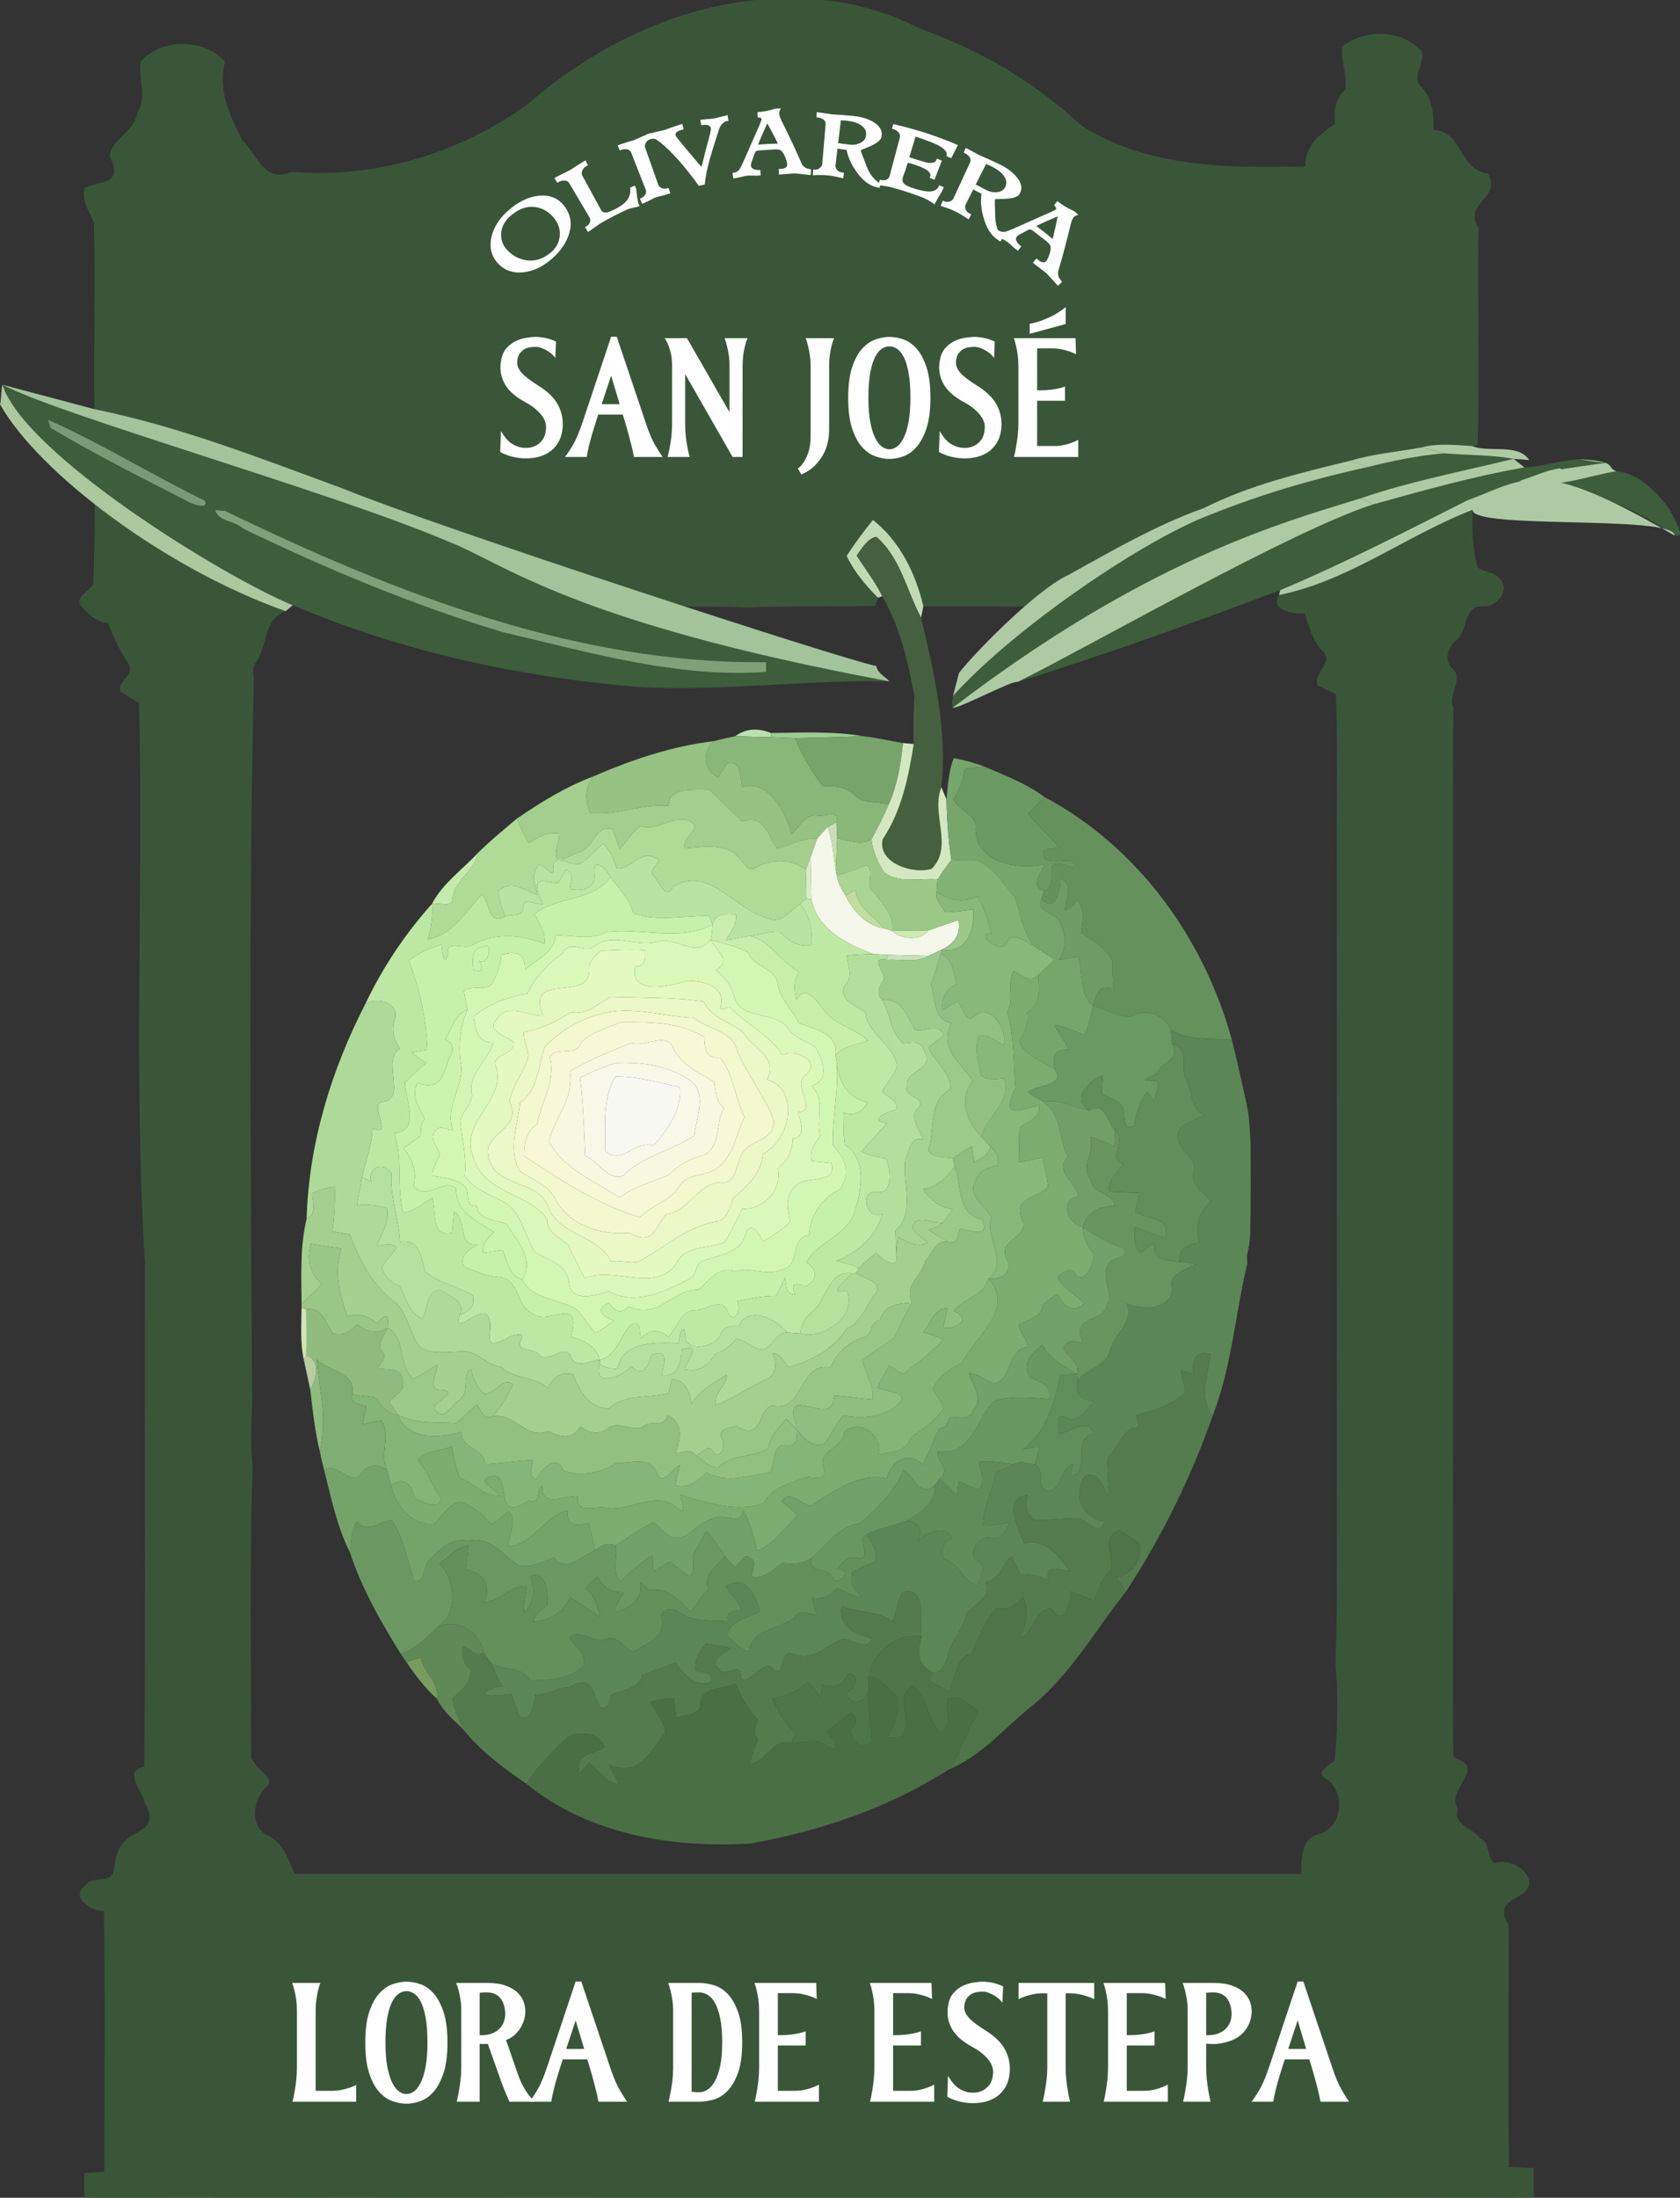 <svg xmlns="http://www.w3.org/2000/svg" id="Layer_1" viewBox="0 0 332.629 435.037"><rect x="0" y="0" width="332.629" height="435.037" fill="#333333" stroke="none"/><defs><style>.cls-1{fill:#98c687;}.cls-2{fill:#c1de9e;}.cls-3{fill:#fff;}.cls-4{fill:#b5e19e;}.cls-5{fill:#a6d493;}.cls-6{fill:#f4f8ce;}.cls-7{fill:#a3c49b;}.cls-8{fill:#c9e0b2;}.cls-9{fill:#bee9a5;}.cls-10{fill:#b3df9c;}.cls-11{fill:#88b87a;}.cls-12{fill:#689762;}.cls-13{fill:#8fbc7e;}.cls-14{fill:#b7cca0;}.cls-15{fill:#45603e;}.cls-16{fill:#89b679;}.cls-17{fill:#96c283;}.cls-18{fill:#9ac989;}.cls-19{fill:#b4e19c;}.cls-20{fill:#c6f1ab;}.cls-21{fill:#f4f7ea;}.cls-22{fill:#537b4e;}.cls-23{fill:#98c788;}.cls-24{fill:#4b6f45;}.cls-25{fill:#77a46b;}.cls-26{fill:#65915d;}.cls-27{fill:#8fbe80;}.cls-28{fill:#75a46a;}.cls-29{fill:#9ccb93;}.cls-30{fill:#547c4e;}.cls-31{fill:#bbe0b1;}.cls-32{fill:#a3d08f;}.cls-33{fill:#afdb97;}.cls-34{fill:#e4f8c1;}.cls-35{fill:#3d5d3b;}.cls-36{fill:#92c081;}.cls-37{fill:#85b578;}.cls-38{fill:#a3ce8d;}.cls-39{fill:#f8f8d7;}.cls-40{fill:#ecf8c7;}.cls-41{fill:#6b9862;}.cls-42{fill:#acc89f;}.cls-43{fill:#7cac70;}.cls-44{fill:#f8f8f3;}.cls-45{fill:#779c5f;}.cls-46{fill:#d2f7b4;}.cls-47{fill:#abd592;}.cls-48{fill:#5f8957;}.cls-49{fill:#4f7449;}.cls-50{fill:#cbf4af;}.cls-51{fill:#5b8655;}.cls-52{fill:#9ac988;}.cls-53{fill:#d8efc8;}.cls-54{fill:#d2e3b5;}.cls-55{fill:#caf3b0;}.cls-56{fill:#7fad73;}.cls-57{fill:#63905b;}.cls-58{fill:#72a169;}.cls-59{fill:#adcaa5;}.cls-60{fill:#c7efab;}.cls-61{fill:#c5eaae;}.cls-62{fill:#adda97;}.cls-63{fill:#c2dab4;}.cls-64{fill:#d3e8c1;}.cls-65{fill:#92c082;}.cls-66{fill:#608c59;}.cls-67{fill:#b4e19d;}.cls-68{fill:#ceecb0;}.cls-69{fill:#6a9963;}.cls-70{fill:#c6e7c5;}.cls-71{fill:#bce8a3;}.cls-72{fill:#9cca8b;}.cls-73{fill:#6f9c65;}.cls-74{fill:#dbf8bb;}.cls-75{fill:#608e5b;}.cls-76{fill:#82b275;}.cls-77{fill:#77a66d;}.cls-78{fill:#f8f8e9;}.cls-79{fill:#729f68;}.cls-80{fill:#618e5a;}.cls-81{fill:#9bc887;}.cls-82{fill:#f8f8e0;}.cls-83{fill:#4d7549;}.cls-84{fill:#cae2ba;}.cls-85{fill:#48643f;}.cls-86{fill:#7fa079;}.cls-87{fill:#699762;}.cls-88{fill:#395738;}.cls-89{fill:#6b9963;}.cls-90{fill:#b9e3a0;}.cls-91{fill:#799a74;}.cls-92{fill:#689460;}</style></defs><g><path class="cls-88" d="M162.702,.01c3.93,.21,7.88,1.21,11.62,2.41q3.148,.92,7.78,3.23c11.75,4.16,22.72,10.5,31.85,19.09,13.03,8.52,29.46,8.54,44.51,8.21-.18-3.93,2.79-6.43,5.84-8.38-.29-2.61,.22-5.15,2.08-6.91,.42-2.87-.95-5.63-.62-8.47,4.45-3.49,11.98-3.38,15.78,1.04,.59,2.35-2.18,4.95-.09,7.02,2.18,2.35,2.43,5.43,2.38,8.54,5.6-.11,5.18,8.05,10.71,8.52,2.98,4.93-4.91,5.7-1.83,10.71-.25,14.36,.26,28.73-.15,43.08l-1.09,.19c-3.36-.19-6.74-.6-10.02,.27-4.69,.86-9.47,1.25-14.04,2.62-9.86,2.4-19.94,4.8-29.03,9.38-9.46,3.35-18.15,8.44-26.9,13.27-2.7,2.02-5.94,3.48-7.98,6.25-6.9-.06-13.8-.08-20.69-.06-1.47-6.42-4.69-12.99-9.98-17.1-1.85,2.28-3.59,4.65-5.2,7.1,1.46,3.15,3.78,5.82,6.18,8.29-.12,.4-.37,1.2-.49,1.59-8.46,.29-16.92-.07-25.37,.39-8.68-.5-17.37,.04-26.03-.47-17.34-9.08-35.86-15.65-53.94-23.08-16.19-5.94-32.38-12.33-49.3-15.75-.14-12.3,.18-24.62-.07-36.92-.88-2.23-2.57-4.32-1.84-6.87,2.64-1.44,7.94-.43,4.94-6.22,.38-3.63,4.99-4.93,5.46-8.61,2.07-3.12,.15-6.73,.66-10.14,4.1-4.72,12.65-4.69,16.72,.02-1.53,5.58,1.02,10.69,3.41,15.52,2.89,2.63,4.25,8.63,9.71,6.26,16.54,1.34,33.34-3.63,46.72-13.34C117.112,9.64,132.812,1.7,149.672,0"></path><path class="cls-88" d="M18.732,99.86c11.67,8.59,24.13,16.16,37.81,21.12-4.37,1.58-3.54,6.75-5.82,10.08-.77,.95-.68,2.14-.47,3.28-1.06,47.72-.61,95.63-.33,143.4-.15,3.81-.35,7.67,.01,11.48,.02,.39,.06,1.17,.07,1.56-.61,19.03-.29,38.09-.27,57.14,.2,.32,.59,.95,.79,1.27,.86,1.5,4.18,2.88,2.07,4.7-2.66,2.59-3.2,7.94,.7,9.59,3.34,1.78,3.95,5.44,5.55,8.47,13.52,.11,27.05,.26,40.56-.19,4.86,.189,5.401,.206,11.4-.07l.71-.05c7.72,.45,15.45,.44,23.17,.38,19.67,0,39.33,.01,59-.01,17.33,.02,34.67,0,52,.01,4.431-.099,10.7,2.33,11.92-1.01,.2-2.81-.17-6.72,3.16-7.87,5.11-.98,5.83-8.6,1.75-11.01-2.26-1.33,.81-2.74,1.78-3.68,.54-6.37,.7-12.8,.13-19.16,.35-9.43,.29-18.85,.25-28.27,.01-8.67,.05-17.34,0-26,.02-9.01,.03-18,0-27,.01-11.67,.04-23.34,0-35,.01-13,.03-26,0-39-.11-12.22,.3-24.44-.18-36.65l-.78-.36c-.95-.44-1.9-.89-2.84-1.34-1.05-2.51,3.49-4.62,.98-6.82-2.03-2.03-2.61-4.86-3.58-7.44-2.11,.17-6.94-.61-5.03-3.63,13.8-2.77,25.35-11.86,38.32-16.86-.22,3.98,.09,7.75,.92,11.33,1.3,1.13,3.46,.8,4.51,2.46,2.15,2.11-.78,5.55-3.31,5.29-3.91-.27-3.08,4.84-5.29,6.74-1.71,1.22-2.56,3.87-.93,5.51,2.53,1.89-.96,5.6,.28,7.77-.15,52.33,0,104.66-.07,157,.08,16.9-.14,33.8,.09,50.71l.66,.45c5.81,1.78-2.37,6.35,.24,9.86-.99,3.29,2.76,3.62,4.24,5.74,2.29,.93,1.23,3.75,3,5.02,2.3-.87,6.24,.71,6.77,3.27,.87,4.3-7.76,3.17-3.97,8.96,.01,15.96-.14,31.93,.05,47.89l4.92,.23v5.84c-10,.09-20,.02-29.99,.03-15-.01-30-.01-45,0-16.34-.01-32.67-.01-49,0-15,0-30-.02-45,0-15,0-30-.03-45,.01-13.34-.02-26.67-.04-40,0-10.99-.05-21.98,.01-32.96-.02-.08-1.63-.07-3.26-.07-4.88,1.33-.08,2.66-.16,3.99-.23,.02-17.22,.17-34.45-.06-51.66-2.45,.26-6.85-2.82-3.7-5.02,1.28-2.01,4.35-.33,5.53-2.43,.37-2.08,.51-4.4,2.02-6.03,2.01-2.51,7.24-2.57,4.28-7.76-.34-2.3-4.53-6.43-.16-7.31,.32-33.22,.02-66.45,.15-99.68-2.28-36.84-.29-73.89-1.16-110.81-1.21-.86-2.55-1.53-3.77-2.38-.48-2.12,3.14-3.25,1.64-5.52-1.7-2.48-2.95-5.15-3.99-7.96-2.38-.21-4.04-1.87-5.53-3.57-.77-1.84,1.73-2.75,2.57-4.05,.21-5.29,.3-10.57,.27-15.86Z"></path></g><g><path class="cls-35" d="M.502,76.16c5.63,2.89,11.82,4.23,17.82,6.12,23.91,6.8,47.41,15.08,70.27,24.85,10.86,4.1,21.08,9.77,32.01,13.67,.95,.32,1.91-.36,2.86-.02,9.14,4.33,19.26,6.93,29.17,8.57-.047-.028,7.197,.311,7.08,.37,5.71,.02,12.16,.65,16.27,5.13-16.48-.28-32.83,2.01-49.32,1.16-23.54-1.94-46.92-6.97-68.7-16.21-13.63-5.57-26.74-12.46-38.26-21.72-7.14-6.45-15.62-12.65-19.2-21.92Zm9.03,6.94c.11,.39,.33,1.18,.44,1.57,8.88,5.34,18.19,9.94,27.39,14.7,.8,.42,3.97,1.62,3.23-.25-10.48-5.1-20.39-11.29-31.06-16.02Zm33.09,17.88c.67,2.36,3.86,2.03,5.43,3.61,16.65,8.08,33.81,15.21,51.54,20.57,17.1,3.95,34.31,9.1,52.09,7.84-.01-.48-.01-1.45-.01-1.93-37.73,.37-73.63-13.74-107.09-29.94-.49-.04-1.47-.11-1.96-.15Z"></path><path class="cls-35" d="M270.882,92.43c4.94-1.23,9.96-2.26,15.04-2.7,4.58,.42,9.19,.27,13.74,1.09-10.09,2.48-20.34,4.41-30.19,7.79-16.13,4.99-32.17,10.8-46.88,19.16-12.03,6.34-22.71,14.84-33.96,22.32-.7-3.9,2.59-6.64,4.82-9.31,3.3-3.37,6.43-7.04,10.45-9.61,11.32-7.48,23.06-14.59,35.84-19.33,10.12-4.05,20.5-7.09,31.14-9.41Z"></path><path class="cls-35" d="M301.832,92.53c3.66-.18,7.21-1.41,10.86-1.62,1.77,.11,3.56,.24,5.28,.74-.63,.13-1.91,.39-2.55,.52-2.02,.19-3.98,.66-5.97,1.01-2.34,.41-4.74,.83-7,1.49-4,1.46-7.97,3-12,4.4-12.19,6.15-24.37,12.44-36.98,17.75-17.18,6.47-34.45,12.72-51.97,18.16,7.15-6.76,16.16-11,24.4-16.23,14.86-7.39,30.17-13.91,46-18.91,9.9-2.75,19.8-5.55,29.93-7.31Z"></path><path class="cls-35" d="M318.892,93.34c4.78-.52,9.19,3.96,11.8,7.68,.51,1.29,3.89,6.43,.32,4.6-7.19-4.83-15.19-7.97-23.56-10,1.47-.42,2.96-.81,4.43-1.25,2.33-.35,4.66-.69,7.01-1.03Z"></path></g><path class="cls-7" d="M18.682,80.99c16.92,3.42,33.11,9.81,49.3,15.75,18.08,7.43,98.714,33.769,105.56,35.11,0,1.455,2.77,2.76,2.44,3-63.55-11.83-76.53-23.62-87.39-27.72C65.732,97.36,12.057,82.27,.502,76.16l18.18,4.83Z"></path><path class="cls-91" d="M9.532,83.1c10.67,4.73,20.58,10.92,31.06,16.02,.74,1.87-2.43,.67-3.23,.25-9.2-4.76-18.51-9.36-27.39-14.7-.11-.39-.33-1.18-.44-1.57Z"></path><path class="cls-59" d="M281.452,88.56c3.28-.87,6.66-.46,10.02-.27,3.2,1.38,9.1-.63,11.29,2.77-.77-.06-2.32-.18-3.1-.24-4.55-.82-9.16-.67-13.74-1.09-1.48-.44-2.97-.83-4.47-1.17Z"></path><path class="cls-59" d="M267.412,91.18c4.57-1.37,9.35-1.76,14.04-2.62,1.5,.34,2.99,.73,4.47,1.17-5.08,.44-10.1,1.47-15.04,2.7-1.18-.38-2.33-.8-3.47-1.25Z"></path><path class="cls-70" d="M317.972,91.65c-1.72-.5-3.51-.63-5.28-.74"></path><path class="cls-59" d="M238.382,100.56c9.09-4.58,19.17-6.98,29.03-9.38,1.14,.45,2.29,.87,3.47,1.25-10.64,2.32-21.02,5.36-31.14,9.41l-1.36-1.28Z"></path><path class="cls-59" d="M269.472,98.61c9.85-3.38,20.1-5.31,30.19-7.79,.54,.42,1.63,1.28,2.17,1.71-10.13,1.76-20.03,4.56-29.93,7.31-.61-.31-1.82-.92-2.43-1.23Z"></path><path class="cls-59" d="M307.452,93.18c1.99-.35,8.5-1.34,10.52-1.53,1.13,.45,.889,1.3,2.069,1.62-2.35,.34-7.322,1.71-9.652,2.06-.61-.3-2.327-1.85-2.937-2.15Z"></path><path class="cls-59" d="M300.832,95.174c3.098-.905,4.721-1.915,8-2.49,.61,.3,2.82,1.89,3.43,2.19-1.47,.44-3.96,.83-5.43,1.25-1.68,.41-4.34-.75-6-.95Z"></path><path class="cls-42" d="M.502,76.16c4.305,13.735,43.83,38.07,57.46,43.64-.36,.3-1.06,.88-1.42,1.18C32.682,112.52,7.682,93.645,0,80.027c.24-.45,.262-3.427,.502-3.867Z"></path><path class="cls-59" d="M188.632,140.09c38.3-29.225,64.71-36.49,80.84-41.48,.61,.31,1.82,.92,2.43,1.23-15.83,5-55.54,27.75-70.4,35.14-1.1-.36-11.76,5.4-12.87,5.11Z"></path><path class="cls-59" d="M253.472,116.82c12.61-5.31,24.79-11.6,36.98-17.75,12-4.4,13.97-8.825,41.105,6.94,0-4.17-40.215-1.11-39.995-5.09-12.97,5-24.52,14.09-38.32,16.86l.23-.96Z"></path><path class="cls-86" d="M42.622,100.98c.49,.04,1.47,.11,1.96,.15,33.46,16.2,69.36,30.31,107.09,29.94,0,.48,0,1.45,.01,1.93-17.78,1.26-34.99-3.89-52.09-7.84-17.73-5.36-34.89-12.49-51.54-20.57-1.57-1.58-4.76-1.25-5.43-3.61Z"></path><path class="cls-59" d="M211.482,113.83c8.75-4.83,17.44-9.92,26.9-13.27l1.36,1.28c-12.78,4.74-38.393,21.96-51.053,35.9l1.191-4.546c2.04-2.77,14.712-16.107,21.602-19.364Z"></path><path class="cls-63" d="M172.832,102.92c5.29,4.11,8.51,10.68,9.98,17.1-.11,.56-.34,1.68-.45,2.24-2.88-5.36-4.07-11.89-8.86-16-1.74,.3-2.87,2.34-3.88,3.71,1.68,2.69,3.7,5.18,5.06,8.06l-.87,.28c-2.4-2.47-4.72-5.14-6.18-8.29,1.61-2.45,3.35-4.82,5.2-7.1Z"></path><path class="cls-15" d="M169.622,109.97c1.01-1.37,2.14-3.41,3.88-3.71,4.79,4.11,5.98,10.64,8.86,16,2.63,10.96,5.22,22.23,4.03,33.57-2.16,5.22,2.46,11.7-1.92,16.14-3.51,1.14-10.76-1.03-9.71-5.83,3.74-5.6,5.12-12.31,6.15-18.87,.63-3.15,1.26-6.44,.13-9.53-1.31-6.79-2.82-13.68-6.36-19.71-1.36-2.88-3.38-5.37-5.06-8.06Z"></path><path class="cls-85" d="M181.042,137.74c1.13,3.09,.5,6.38-.13,9.53-.16-3.17,.01-6.37,.13-9.53Z"></path><path class="cls-31" d="M145.572,145.73c2.04-1.5,4.4-1.72,7.07-.64l-.01,.82c-1.77-.05-5.29-.14-7.06-.18Z"></path><path class="cls-29" d="M152.642,145.09c6.09-.07,12.22-.39,18.27,.64-4.49,.14-8.97,.28-13.45,.38-1.61-.07-3.22-.14-4.83-.2l.01-.82Z"></path><path class="cls-16" d="M141.472,146.69c1.35-.4,2.72-.68,4.1-.96,1.77,.04,5.29,.13,7.06,.18,1.61,.06,3.22,.13,4.83,.2,1.28,3.45,3.33,6.58,5.45,9.57,2.25-.23,4.66,.06,6.32,1.77,1.82,1.76,4.5,1.06,6.74,1.78-1.01,2.38-2.22,4.66-3.43,6.94-2.16,1.29-4.55,.12-6.79-.23-.04-.8-.11-2.39-.15-3.19,.65-2.55-2.22-1.06-3.63-1.31-2.53-.52-3.56,2.28-5.24,3.61-1.21-4.21-4.51-10.89-9.8-9.23-.35-1.78-.17-5.49-2.99-4.69-.59,.9-1.16,1.82-1.69,2.75-3.1-1.34-3.37-5.16-.78-7.19Z"></path><path class="cls-25" d="M157.462,146.11c4.48-.1,8.96-.24,13.45-.38,2.65,.28,5.25,.92,7.88,1.36-.42,4.13-1.13,8.32-2.82,12.14-2.24-.72-4.92-.02-6.74-1.78-1.66-1.71-4.07-2-6.32-1.77-2.12-2.99-4.17-6.12-5.45-9.57Z"></path><path class="cls-17" d="M117.452,153.69c7.68-3.32,15.66-6.03,24.02-7-2.59,2.03-2.32,5.85,.78,7.19,.53-.93,1.1-1.85,1.69-2.75,2.82-.8,2.64,2.91,2.99,4.69,5.29-1.66,8.59,5.02,9.8,9.23,1.68-1.33,2.71-4.13,5.24-3.61,1.41,.25,4.28-1.24,3.63,1.31-.43,.24-1.3,.73-1.74,.97-.73,.75-1.42,1.53-2.08,2.33-2.84-.34-5.24,1.28-7.89,1.9-1.9-2.39-2.3-6.76-6.91-5.39-2.32-1.97-4.32-4.25-6.59-6.27-2.99,.24-7.86-.74-8.03,3.21-5.26-.44-10.18,1.95-15.47,1.44-1.13-2.48-1.14-5.03,.56-7.25Z"></path><path class="cls-64" d="M178.792,147.09c.53,.05,1.59,.14,2.12,.18-1.03,6.56-2.41,13.27-6.15,18.87-1.05,4.8,6.2,6.97,9.71,5.83,4.38-4.44-.24-10.92,1.92-16.14,.25,.6,.75,1.81,1,2.41,.08,3.98,.35,7.97,.98,11.91-.94,1.29-1.86,2.59-2.75,3.91-3.48-.31-7.56,.92-10.6-1.38-1.22-1.99-2.21-4.16-2.48-6.51,1.21-2.28,2.42-4.56,3.43-6.94,1.69-3.82,2.4-8.01,2.82-12.14Z"></path><path class="cls-77" d="M188.832,150.08c2.06,.36,4.1,.91,6.05,1.66-1.32,.1-2.64,.26-3.94,.48-.21,2.2-.94,4.19-2.19,5.95,.95,2.14,3.9,2.76,4.46,5.2-.71,7.37,8.23,8.97,13.59,7.69-.7,1.97-3.04,4.14-.09,5.38-.13,.39-.41,1.18-.54,1.57-1.17,2.2,2.29,2.7,3.38,4.01,1.44,2.38,1.85,5.56,.05,7.99,1.3-.16,2.6-.41,3.9-.61,.94,3.21,.17,7.33,2.89,9.72-.52,1.93-.68,4-1.73,5.75-1.95-.77-3.84-1.78-5.95-2.01,.95,1.66,2.03,3.23,2.92,4.93-2.94-.38-3.34,1.56-2.73,3.99-2.44-1.74-5.93-2.73-7.14-5.68,1.14-1.72,1.94-3.58,1.61-5.68,2.81-1.51,2.36-4.58,2.23-7.46,1.03-1.04,2.16-1.97,3.22-2.98-1.39-.98-2.85-1.83-4.23-2.82-1.98-2.82-2.66-6.27-3.6-9.52-2.38-2.57-4.16-6.01-7.59-7.33-1.67-.28-3.36,.07-5.03-.16-.63-3.94-.9-7.93-.98-11.91,.31-2.76,.41-5.56,1.44-8.16Z"></path><path class="cls-89" d="M190.942,152.22c1.3-.22,2.62-.38,3.94-.48,4.09,1.75,8.32,3.34,11.91,6.02-1.09,1.11-2.21,2.19-3.24,3.35,1.92,2.34,4.22,4.35,6.19,6.66-1.42,.31-3.88-.14-2.93,2.1,1.6,1.56,6.63-.79,5.7,1.91-7.55-3.04-2.02,3.22-5.8,4.66-2.95-1.24-.61-3.41,.09-5.38-5.36,1.28-14.3-.32-13.59-7.69-.56-2.44-3.51-3.06-4.46-5.2,1.25-1.76,1.98-3.75,2.19-5.95Z"></path><path class="cls-38" d="M102.392,162c4.72-3.24,9.69-6.28,15.06-8.31-1.7,2.22-1.69,4.77-.56,7.25,5.29,.51,10.21-1.88,15.47-1.44,.17-3.95,5.04-2.97,8.03-3.21,2.27,2.02,4.27,4.3,6.59,6.27,4.61-1.37,5.01,3,6.91,5.39,2.65-.62,5.05-2.24,7.89-1.9-.42,1.25-.88,2.49-1.32,3.74-.23,.58-.69,1.76-.91,2.35-2.99-2.23-6.84-2.15-10.01-.34-1.39,.81-2.16-.93-2.94-1.71-2.52-3.34-7.31-2.46-10.97-2.16-.66-2.08,2.09-2.93,1.89-4.73-3.51-2.85-6.93,1.59-10.7,.32-1.64,1.24-2.75,3-4.08,4.54-.54-1.27-.96-2.59-1.44-3.89-3.62-1.19-3.67,4.21-6.95,4.53-6.72,3.74-3.55-1.27-3.65-3.7-2.27-.41-4.17,.7-5.98,1.87-.98-1.52-1.69-3.19-2.33-4.87Z"></path><path class="cls-26" d="M203.552,161.11c1.03-1.16,2.15-2.24,3.24-3.35,18.47,9.8,31.64,28.05,37.09,48.04-4.12-.3-8.26,.28-12.08-1.92-.94-2.93-5.17-4.54-7.8-2.64-2.54,.13-5.07-1.53-7.61-2.12,.6-2.27,1.33-4.68,4.07-3.26-.18-1.85-.2-3.7-.21-5.55-1.26-2.68-3.84-4.12-6.2-5.68,.3-2.25,.84-4.66-.83-6.53-.48,1.1-1.3,1.79-2.46,2.06,.24-2.16,1.96-5.12-.82-6.25,.14,2.17-.92,7-3.77,4.1,.13-.39,.41-1.18,.54-1.57,3.78-1.44-1.75-7.7,5.8-4.66,.93-2.7-4.1-.35-5.7-1.91-.95-2.24,1.51-1.79,2.93-2.1-1.97-2.31-4.27-4.32-6.19-6.66Z"></path><path class="cls-33" d="M94.612,168.84c2.46-2.43,5.14-4.62,7.78-6.84,.64,1.68,1.35,3.35,2.33,4.87,1.81-1.17,3.71-2.28,5.98-1.87,.1,2.43-3.07,7.44,3.65,3.7,3.28-.32,3.33-5.72,6.95-4.53,.48,1.3,.9,2.62,1.44,3.89,1.33-1.54,2.44-3.3,4.08-4.54,3.77,1.27,7.19-3.17,10.7-.32,.2,1.8-2.55,2.65-1.89,4.73,3.66-.3,8.45-1.18,10.97,2.16,.78,.78,1.55,2.52,2.94,1.71,3.17-1.81,7.02-1.89,10.01,.34,.07,1.89,.11,3.79,.13,5.69-.34,.28-1.01,.83-1.34,1.11-1.96,1.3-3.66,4.12-6.35,2.77-6.34-1.43-11.88-10.78-18.77-6.1-1.4,2.75-2.78-1.18-3.79-2.31-1.39-1.16,2.35-3.15,.34-3.48-2.99-1.73-4.9,2.49-7.68,2.04-.53-1.77-1.29-3.46-2.56-4.82-1.84,1.08-2.97,3.14-4.93,3.98-1.84,.33-5.45-2.4-4.97,1.01,.03,2.52-2.67-2.33-3.29-.35-1.33,1.61-.19,3.68,.04,5.47-2.49-1.01-5.06-2.9-7.63-.94-.15,1.83,.71,3.5,1.23,5.21-3.13,1.88-3.17-2.67-4.48-4.48-3.33,3.45-5.64,7.97-10.76,9,.6-2.3,.99-4.66,.79-7.04,1.22-.39,3.88,.94,4.06-.93,.29-3.79,4.5-5.53,5.02-9.13Z"></path><path class="cls-8" d="M163.862,163.72c.44-.24,1.31-.73,1.74-.97,.04,.8,.11,2.39,.15,3.19-.07,2.12-.18,4.25-.26,6.38-.57-2.88-.55-5.86-1.63-8.6Z"></path><path class="cls-21" d="M161.782,166.05c.66-.8,1.35-1.58,2.08-2.33,1.08,2.74,1.06,5.72,1.63,8.6l.18,.95c.22,1.46,.97,2.74,1.7,4,1.59,3.04,4.12,5.93,7.66,6.49l1.64,.52c1.9,1.73,5.48,2,7.12-.11,1.99-.68,3.96-1.41,5.97-2.03,.54,2.73-.82,4.7-3.25,5.8-.88,.42-1.77,.84-2.65,1.27-2.73-.07-5.46-.13-8.18-.2-.7-.04-2.1-.13-2.8-.18-5.26-1.96-10.98-4.83-12.26-10.83-.05-2.74-.1-5.48-.16-8.21,.44-1.25,.9-2.49,1.32-3.74Z"></path><path class="cls-81" d="M165.752,165.94c2.24,.35,4.63,1.52,6.79,.23,.27,2.35,1.26,4.52,2.48,6.51,3.04,2.3,7.12,1.07,10.6,1.38-.05,.62-.14,1.86-.18,2.48-.41,1.56,1.04,2.7,1.63,4.01,1.89,.05,3.75-.38,5.63-.49,.35,3.95-1.31,8.82-6.19,7.88,2.43-1.1,3.79-3.07,3.25-5.8-2.01,.62-3.98,1.35-5.97,2.03-1.78,.02-5.34,.08-7.12,.11,.37-3.09-1.89-5.29-3.54-7.59-2.2-1.42,.25-3.98-1.5-5.46-1.97,.73-3.9,1.58-5.96,2.04l-.18-.95c.08-2.13,.19-4.26,.26-6.38Z"></path><path class="cls-90" d="M114.602,171.02c1.96-.84,3.09-2.9,4.93-3.98,1.27,1.36,2.03,3.05,2.56,4.82,2.78,.45,4.69-3.77,7.68-2.04,2.01,.33-1.73,2.32-.34,3.48,1.01,1.13,2.39,5.06,3.79,2.31,6.89-4.68,12.43,4.67,18.77,6.1,2.69,1.35,4.39-1.47,6.35-2.77,2.02,2.25,2.46,5.08,2.36,8.09-2.62,.66-4.6-.96-6.36-2.62-1.98-.11-3.9,.65-5.85,.86-1.58,.25-3.14,.6-4.73,.82,.9-1.6,2.22-3.11,1.98-5.08-1.87-.1-4.26-.32-4.64,2.03-.17-.43-.5-1.29-.67-1.72-5.01-.12-10.26,1.19-15.08-.53-.58-2.84-2.85-4.87-4.5-7.13-.66-1.75-3.6-4.28-3.2-.67,.36,2.98-2.56,3.45-4.83,3.03,.1-1.39,1.12-3.19-.69-3.85-.54,.89-1.1,1.77-1.69,2.63-2.24-.05-5.96-2.26-2.96,4.19-1.47,.13-4.04-1.63-3.95,.92-.16,1.61-2.46,.93-3.55,1.51-.52-1.71-1.38-3.38-1.23-5.21,2.57-1.96,5.14-.07,7.63,.94-.23-1.79-1.37-3.86-.04-5.47,.62-1.98,3.32,2.87,3.29,.35-.48-3.41,3.13-.68,4.97-1.01Z"></path><path class="cls-61" d="M85.532,178.9c2.1-4.03,6.04-6.77,9.08-10.06-.52,3.6-4.73,5.34-5.02,9.13-.18,1.87-2.84,.54-4.06,.93Z"></path><path class="cls-53" d="M159.552,172.14c.22-.59,.68-1.77,.91-2.35,.06,2.73,.11,5.47,.16,8.21l-.94-.17c-.02-1.9-.06-3.8-.13-5.69Z"></path><path class="cls-76" d="M185.622,174.06c.89-1.32,1.81-2.62,2.75-3.91,1.67,.23,3.36-.12,5.03,.16,3.43,1.32,5.21,4.76,7.59,7.33,.94,3.25,1.62,6.7,3.6,9.52-1.81-.7-3.91-3.04-5.33-.53-.79,2.39-6.49-1.7-2.97-1.89-.66-2.55-1.42-5.11-2.78-7.38-2.87,1.51-5.46,.85-8.07-.82,.04-.62,.13-1.86,.18-2.48Z"></path><path class="cls-71" d="M117.652,172.99c-.4-3.61,2.54-1.08,3.2,.67-3.53,4.87-10.57,3.64-15.09,7.31,1.13,1.79,2.28,3.65,2.04,5.87-4.55-1.84-9.72-2.3-14.16,.15-1.72,1.28-5.4-1.33-4.98,2.02-.68,2.62-1.3-1.09-1.24-2.03-2.36,.6-4.55,1.76-6.53,3.15,2.31,5.62,3.46,11.53,3.74,17.66-.77,.14-2.31,.41-3.09,.54,.91,.73,1.87,1.38,2.83,2.04-1.43,1.3-2.88,2.58-4.22,3.97,.08,3.04,3.21,9.6-2.11,9.97,1.84,5.1,.39,10.56,1.8,15.72,2.22-.21,3.87-1.85,5.73-2.9,.86,2.55-.32,7.99,3.93,6.89,.15-1.4,.29-2.79,.42-4.18,2.87,1.75,.34,6.98,4.74,6.42-1.55,1.07-3.76,2.11-2.81,4.41,2.28,1.04,4.63,1.94,7.15,2.15,3.93,.49,3.22,5.99,6.64,7.28,2.96,2.3,9.69-3.9,7.42,4.44,2.47,.87,5.06,1.79,5.69,4.66-1.86,.02-4.75,1.9-5.65-.59-1.17-2.97-4.55,1.57-6.43-.53-1.05-1.35-4.7-.39-3.55-2.76,.9-1.7-.76-1.09-1.82-.93-6.78,3.97-3.3-1.08-4.5-3.46-.88-3.48-7.15,4-5.79-.59,1.8-.72,3.37-1.88,2.52-4.03-3.12-1.6-6.65-2.41-9.4-4.66-.72-2.86-1.09-6.49-4.94-5.84-.24-4.55-2-8.9-1.68-13.56-1.51-2.35-4.76-1.3-4.02,1.65-.46-.22-1.38-.65-1.84-.87,.81-3.21,1.96-6.3,2.11-9.66,4.41,1.81-.85-4.7,1.88-5.26,5.12-.32-.27-8.42,3.57-10.51-1.24-1.8-1.8-3.8-.99-5.92,.85-3.26-3.49-4.35-5.87-3,3.42-7.21,7.9-13.87,13.18-19.78,.2,2.38-.19,4.74-.79,7.04,5.12-1.03,7.43-5.55,10.76-9,1.31,1.81,1.35,6.36,4.48,4.48,1.09-.58,3.39,.1,3.55-1.51-.09-2.55,2.48-.79,3.95-.92-3-6.45,.72-4.24,2.96-4.19,.59-.86,1.15-1.74,1.69-2.63,1.81,.66,.79,2.46,.69,3.85,2.27,.42,5.19-.05,4.83-3.03Z"></path><path class="cls-47" d="M165.672,173.27c2.06-.46,3.99-1.31,5.96-2.04,1.75,1.48-.7,4.04,1.5,5.46,1.65,2.3,3.91,4.5,3.54,7.59l-1.64-.52c-1.98-2.47-5.39-4.08-5.62-7.58-.51,.27-1.53,.82-2.04,1.09-.73-1.26-1.48-2.54-1.7-4Z"></path><path class="cls-20" d="M105.762,180.97c4.52-3.67,11.56-2.44,15.09-7.31,1.65,2.26,3.92,4.29,4.5,7.13,4.82,1.72,10.07,.41,15.08,.53,.17,.43,.5,1.29,.67,1.72-6.49,3.38-14.23,.56-21.07,1.44-3.1,1.77-6.62,.53-9.97,.71-.41,3.4-3.84,4.78-6.15,6.78,.16-2.98-1.39-3.96-4.64-2.93-.19,1.75-.59,3.51-1.53,5.03-.95,2.59-4.05,.67-5.89,2.08,.18,1.25,.53,2.47,.71,3.72-2.63,.98-3.04,3.73-4.41,5.85,1.22,.49,1.92,1.75,1.14,2.96-1.45,2.76-1.4,7.66-6.6,5.65-1.51,2.89,.52,4.94,1.44,7.23-.95,.83-.73,2.09-.84,3.21-1.03,.93-2.27,1.6-3.38,2.43,1.67,2.28,2.77,4.76,1.94,7.62,2.88,3.06,5.77-1.76,8.44,.46-.11,4.6,4.17,6.55,7.49,8.58-1.12,1.15-2.5,2.32-2.15,4.13,1.3-.13,2.58-.38,3.88-.54,.94,2.2,1.19,5.03,3.86,5.85,2.3,4.17,7.36,3.63,10.97,6.04,1.28,1.44,2.26,3.11,3.52,4.56,1.3-.73,2.52-1.59,3.71-2.48-2.14-.65-3.97-2.37-1.03-3.49,1.34,1.86,2.41,2.13,4.02,.68,5.65,2.83,8.66-3.55,13.75-3.34,2.19-1.7,3.64-4.69,7.27-3.59,3.05-1.08,6.25,1.11,9.24-.41,3.7-.46,1.51-6.32,5.38-6.82,.12-3.86,2.68-7.43,6.11-9.01,2.37-3.52,.94-6.2-1.37-8.7-.29-5.61,1.29-11.25,.66-16.9,.39,4.09,2.1,7.51,6.17,8.35-1.03,1.92-2.71,2.96-4.81,1.97,.07,2.13-.01,4.29,.31,6.43,4.55,2.96,3.27,9.36,1.77,13.78-1.82,4.42-7.32,5.54-9.4,9.55,2.36,1.43,2.25,3.32-.08,4.72-1.87-.59-3.33-.84-2.11,1.53-2.04,.23-1.69-1.89-2.05-3.25-.61,1.2-.98,2.53-1.84,3.6-2.59-.05-5.11,.59-7.65,1.02,1.09,1.59-.63,4.93-1.81,2.14-1.1-3.08-4.09-.43-6.23-.35-2.97-.13-3.79,3.48-5.51,5.32-1.87-1.7-3.75-1.48-5.52,.25-.28-1.35,.18-3.75-1.95-2.68-2.11,2.24-2.82,6.23-6.14,6.98-.63-2.87-3.22-3.79-5.69-4.66,2.27-8.34-4.46-2.14-7.42-4.44-3.42-1.29-2.71-6.79-6.64-7.28-2.52-.21-4.87-1.11-7.15-2.15-.95-2.3,1.26-3.34,2.81-4.41-4.4,.56-1.87-4.67-4.74-6.42-.13,1.39-.27,2.78-.42,4.18-4.25,1.1-3.07-4.34-3.93-6.89-1.86,1.05-3.51,2.69-5.73,2.9-1.41-5.16,.04-10.62-1.8-15.72,5.32-.37,2.19-6.93,2.11-9.97,1.34-1.39,2.79-2.67,4.22-3.97-.96-.66-1.92-1.31-2.83-2.04,.78-.13,2.32-.4,3.09-.54-.28-6.13-1.43-12.04-3.74-17.66,1.98-1.39,4.17-2.55,6.53-3.15-.06,.94,.56,4.65,1.24,2.03-.42-3.35,3.26-.74,4.98-2.02,4.44-2.45,9.61-1.99,14.16-.15,.24-2.22-.91-4.08-2.04-5.87Zm-9.8,6.37c-2.62,.2-2.47,2.58-2.26,4.63,2.02,.63,1.97-.3,1.17-1.75,2.02,.84,2.66-3.73,1.09-2.88Z"></path><path class="cls-73" d="M209.942,173.91c2.78,1.13,1.06,4.09,.82,6.25,1.16-.27,1.98-.96,2.46-2.06,1.67,1.87,1.13,4.28,.83,6.53,2.36,1.56,4.94,3,6.2,5.68,.01,1.85,.03,3.7,.21,5.55-2.74-1.42-3.47,.99-4.07,3.26-2.72-2.39-1.95-6.51-2.89-9.72-1.3,.2-2.6,.45-3.9,.61,1.8-2.43,1.39-5.61-.05-7.99-1.09-1.31-4.55-1.81-3.38-4.01,2.85,2.9,3.91-1.93,3.77-4.1Z"></path><path class="cls-2" d="M167.372,177.27c.51-.27,1.53-.82,2.04-1.09,.23,3.5,3.64,5.11,5.62,7.58-3.54-.56-6.07-3.45-7.66-6.49Z"></path><path class="cls-11" d="M187.072,180.55c-.59-1.31-2.04-2.45-1.63-4.01,2.61,1.67,5.2,2.33,8.07,.82,1.36,2.27,2.12,4.83,2.78,7.38-3.52,.19,2.18,4.28,2.97,1.89,1.42-2.51,3.52-.17,5.33,.53,1.38,.99,2.84,1.84,4.23,2.82-1.06,1.01-2.19,1.94-3.22,2.98-1.67,1.72-3.29,.16-4.86-.8-1.54,2.59,.21,5.58-1.33,8.14,1.44,4.86,1.25,10.05,1.62,15.09-3.46,7.17,2.06,3.48,4.71,3.6,.28,2.44-2.49,2.96-3.9,4.34-.03,1.68-.11,5.03-.14,6.71,1.6-.19,3.17-.61,4.76-.86,.38,1.88,.84,3.75,1.05,5.65-1.9,2.66-7.4,1.8-4.88,7.23,.36,3.41-5.79,3.35-2.92,8.01,.32,2.41-2.05,3.19-4.01,3.04,4.2-3.41-.82-8.01,.6-12.07-1.08-2.43-5.05-4.38-3.05-7.39,.48-2.01,2.57-2.54,4.29-3.02,.53-1.51-.4-2.77-1.47-3.69-.44-.47-1.3-1.41-1.73-1.88,.87-4.24,6.06-6.68,4.46-11.62-1.62,.22-3.32,.47-4.68-.66-.18-2.62-1.42-5.14-.3-7.73,1.94-.39,3.39,1.08,4.97,1.91,.8-3.07-2.83-8.68-5.9-5.78-1.76,1.71-2.21-2.06-3.37-2.98-1.01,.55-1.96,1.2-2.95,1.77-.37-2.34,.76-4.14,2.78-5.19-.36-2.31-.82-4.79-3.06-6.02l.22-.82c4.88,.94,6.54-3.93,6.19-7.88-1.88,.11-3.74,.54-5.63,.49Z"></path><path class="cls-9" d="M158.342,178.94c.33-.28,1-.83,1.34-1.11l.94,.17c1.28,6,7,8.87,12.26,10.83-1.73,.06-3.47,.13-5.19,.3,.14,1.92,1.27,4-.22,5.68-2.03,2.83,2.02,4.24,3.82,5.51,.49,4.41,5.58,6.31,6.37,10.66-.67,1.86-2.01,3.37-3,5.06,1,1.19,3.19,1.72,2.91,3.61-1.7,.2-5.91,2.22-1.97,2.67-1.63,1.91-3.41,3.68-5.01,5.61,1.5,.81,3.22,1.02,4.85,1.46,.9,2.09,1.54,6.85-1.78,6.61-3.54-.49-2.35,5.48,1.04,4.32-1.28,4.43-4.92,7.74-9.15,9.25,1.51,.42,3.07,.73,4.48,1.47l-.52,.91-.78,.08c-4.49-.71-5.06,4.91-7.64,7.39-1.49,1.15-2.58,2.58-2.58,4.55-.67-.05-2.02-.15-2.69-.2-2.06-2.79-7.79-5.43-9.6-1.26-1.43-.06-2.9-.09-3.5,1.5-1.01,3.05-7.61,3.68-7.06-.01-.45-2.57-1.35,1.04-1.26,1.9-4.24-.25-11.37-.42-12.1,5.01-1.26,.19-2.43-.33-3.57-.79l.02-.92c3.32-.75,4.03-4.74,6.14-6.98,2.13-1.07,1.67,1.33,1.95,2.68,1.77-1.73,3.65-1.95,5.52-.25,1.72-1.84,2.54-5.45,5.51-5.32,2.14-.08,5.13-2.73,6.23,.35,1.18,2.79,2.9-.55,1.81-2.14,2.54-.43,5.06-1.07,7.65-1.02,.86-1.07,1.23-2.4,1.84-3.6,.36,1.36,.01,3.48,2.05,3.25-1.22-2.37,.24-2.12,2.11-1.53,2.33-1.4,2.44-3.29,.08-4.72,2.08-4.01,7.58-5.13,9.4-9.55,1.5-4.42,2.78-10.82-1.77-13.78-.32-2.14-.24-4.3-.31-6.43,2.1,.99,3.78-.05,4.81-1.97-4.07-.84-5.78-4.26-6.17-8.35l-.16-.84c1.42-2.22,4.25-1.93,6.36-3.06-2.58-2.49-6.73-3.06-8.81-6.21-1.27-1.72-3.93-5.21-5.27-1.68-.52-1.97-.68-3.98,.51-5.73-3.81-1.89-5.43-5.98-9.74-7.05,1.95-.21,3.87-.97,5.85-.86,1.76,1.66,3.74,3.28,6.36,2.62,.1-3.01-.34-5.84-2.36-8.09Z"></path><path class="cls-60" d="M141.102,183.04c.38-2.35,2.77-2.13,4.64-2.03,.24,1.97-1.08,3.48-1.98,5.08,1.59-.22,3.15-.57,4.73-.82,4.31,1.07,5.93,5.16,9.74,7.05-1.19,1.75-1.03,3.76-.51,5.73,1.34-3.53,4-.04,5.27,1.68,2.08,3.15,6.23,3.72,8.81,6.21-2.11,1.13-4.94,.84-6.36,3.06,.6-4.48-4-5.26-7.22-6.44-1.39-2.69-3.75-4.73-4.26-7.86-.57-3.31-4.93-3.15-5.83-6.22-2.35-1.16-4.92-1.77-7.43-2.47,.23-.97,.35-1.97,.4-2.97Z"></path><path class="cls-46" d="M120.032,184.48c6.84-.88,14.58,1.94,21.07-1.44-.05,1-.17,2-.4,2.97-3.06,3.92-6.93-.93-10.69,.41-4.04,1.1-8.55-1.91-12.15,.76-1.96,1.82-5.04-1.49-6.48,1.53-2.93,2.15-5.44,4.67-6.96,7.98-3.87,.64-7.63,1.96-10.64,4.55,.27,2.4,.85,5.24,3.84,5.14-.92,3.72-5.15,6.09-4.16,10.54-.3,1.82-1.86,3.14-2.32,4.9,.33,3.64,1.27,7.28,.89,10.97,1.95,2.9,5.57,3.78,8.4,5.56,3.03,2.39,3.53,6.36,5.44,9.48,2.63,1.5,6.57,2.53,6.79,6.18,.41,3.8,5.31,2.52,7.78,1.58,5.28,2.92,11.4,.08,16.17-2.52,1.35-.67,.98-2.72,2.36-3.43,3.38-1.25,7.75-1.41,8.73-5.64,1.12-2.51,2.73,.58,3.37,1.74,1.93-1.1,3.83-2.32,5.38-3.92-.49-2.39-1.12-5.18,.99-7.02,2.08-2.33,8.34-.1,7.21-4.57l-3.96-.42c-.47-1.97,.6-3.51,1.77-4.94-.99-3.4,1.1-7.12-1.76-9.9,3.84-1.47,2.19-4.92,.72-7.68-1.74-1.29-4.11-1.72-5.33-3.65-2.41-3.73-9.43-1.47-10.7-6.31-.56-2.22-1.92-3.92-3.7-5.29,3.37-1.8,.17-3.84-.99-6.03,2.51,.7,5.08,1.31,7.43,2.47,.9,3.07,5.26,2.91,5.83,6.22,.51,3.13,2.87,5.17,4.26,7.86,3.22,1.18,7.82,1.96,7.22,6.44l.16,.84c.63,5.65-.95,11.29-.66,16.9,2.31,2.5,3.74,5.18,1.37,8.7-3.43,1.58-5.99,5.15-6.11,9.01-3.87,.5-1.68,6.36-5.38,6.82-2.99,1.52-6.19-.67-9.24,.41-3.63-1.1-5.08,1.89-7.27,3.59-5.09-.21-8.1,6.17-13.75,3.34-1.61,1.45-2.68,1.18-4.02-.68-2.94,1.12-1.11,2.84,1.03,3.49-1.19,.89-2.41,1.75-3.71,2.48-1.26-1.45-2.24-3.12-3.52-4.56-3.61-2.41-8.67-1.87-10.97-6.04,2.55-4.18-.97-7.5-2.99-10.95-2.18-1.02-5.67-.71-6.05-3.72-2.11,.41-1.53-2-1.96-3.36-1.55-2.05-4.39-2.02-6.68-2.54-.18-1.66,1.09-2.91,1.39-4.43-.62-1.36-2.32-3.3-.74-4.6,.79-1.12,2.28,.06,3.36,0-1.72-4.32,1.89-8.22,1.62-12.57-.7-3.77-.32-7.75,1.24-11.26-.18-1.25-.53-2.47-.71-3.72,1.84-1.41,4.94,.51,5.89-2.08,.94-1.52,1.34-3.28,1.53-5.03,3.25-1.03,4.8-.05,4.64,2.93,2.31-2,5.74-3.38,6.15-6.78,3.35-.18,6.87,1.06,9.97-.71Z"></path><path class="cls-68" d="M176.672,184.28c1.78-.03,5.34-.09,7.12-.11-1.64,2.11-5.22,1.84-7.12,.11Z"></path><path class="cls-74" d="M117.862,187.18c3.6-2.67,8.11,.34,12.15-.76,3.76-1.34,7.63,3.51,10.69-.41,1.16,2.19,4.36,4.23,.99,6.03,1.78,1.37,3.14,3.07,3.7,5.29,1.27,4.84,8.29,2.58,10.7,6.31,1.22,1.93,3.59,2.36,5.33,3.65,1.47,2.76,3.12,6.21-.72,7.68,2.86,2.78,.77,6.5,1.76,9.9-1.17,1.43-2.24,2.97-1.77,4.94l3.96,.42c1.13,4.47-5.13,2.24-7.21,4.57-2.11,1.84-1.48,4.63-.99,7.02-1.55,1.6-3.45,2.82-5.38,3.92-.64-1.16-2.25-4.25-3.37-1.74-.98,4.23-5.35,4.39-8.73,5.64-1.38,.71-1.01,2.76-2.36,3.43-4.77,2.6-10.89,5.44-16.17,2.52-2.47,.94-7.37,2.22-7.78-1.58-.22-3.65-4.16-4.68-6.79-6.18-1.91-3.12-2.41-7.09-5.44-9.48-2.83-1.78-6.45-2.66-8.4-5.56,.38-3.69-.56-7.33-.89-10.97,.46-1.76,2.02-3.08,2.32-4.9-.99-4.45,3.24-6.82,4.16-10.54-2.99,.1-3.57-2.74-3.84-5.14,3.01-2.59,6.77-3.91,10.64-4.55,1.52-3.31,4.03-5.83,6.96-7.98,1.44-3.02,4.52,.29,6.48-1.53Zm1.06,1.02c-1.11,1.05-2.43,2.11-2.23,3.82,.1,6.49-12.88,.14-9.13,9.03-3.06,.04-7.2-2.6-9.19,.68-2.25,2.33,1.8,3.29,3.22,4.47,.79,2.68-4.72,2.37-3.31,5.12,1.87,6.76-7.38,10.65-4.6,17.65,2.05,7.38,10.73,6.92,14.65,12.32-.04,2.64,2.28,3.62,4.08,5,1.09,2.26,2.21,4.51,3.36,6.75,5.78-2.55,13.74,3.03,18.09-2.82,1.67-3.88,6.38-2.89,9.68-4.37,1.23-2.14,2.36-4.33,3.39-6.57,4.15,.26,7.92-3.61,7.1-7.95,1.81-1.58,2.91-3.52,2.93-5.98,2.79-.26,1.54-3.42,.96-5.15,4.26-.35-1.27-5.39,1.54-7.41,3.39-2.75-2.06-5.3-4.55-3.93-2.41-3.91-6.8-5.9-9.99-9.06-.48-1.24-2.66,1.11-2.2-.82,.96-3.97-4.04-4.99-6.94-4.78-3.42,1.13-11.25,2.77-10.01-2.91,2.08,.09,2.06-1.63,1.92-3.22-2.91-.19-5.87-.02-8.77,.13Z"></path><path class="cls-55" d="M95.962,187.34c1.57-.85,.93,3.72-1.09,2.88,.8,1.45,.85,2.38-1.17,1.75-.21-2.05-.36-4.43,2.26-4.63Z"></path><path class="cls-34" d="M118.922,188.2c2.9-.15,5.86-.32,8.77-.13,.14,1.59,.16,3.31-1.92,3.22-1.24,5.68,6.59,4.04,10.01,2.91,2.9-.21,7.9,.81,6.94,4.78-.46,1.93,1.72-.42,2.2,.82,3.19,3.16,7.58,5.15,9.99,9.06,2.49-1.37,7.94,1.18,4.55,3.93-2.81,2.02,2.72,7.06-1.54,7.41,.58,1.73,1.83,4.89-.96,5.15-.02,2.46-1.12,4.4-2.93,5.98,.82,4.34-2.95,8.21-7.1,7.95-1.03,2.24-2.16,4.43-3.39,6.57-3.3,1.48-8.01,.49-9.68,4.37-4.35,5.85-12.31,.27-18.09,2.82-1.15-2.24-2.27-4.49-3.36-6.75-1.8-1.38-4.12-2.36-4.08-5-3.92-5.4-12.6-4.94-14.65-12.32-2.78-7,6.47-10.89,4.6-17.65-1.41-2.75,4.1-2.44,3.31-5.12-1.42-1.18-5.47-2.14-3.22-4.47,1.99-3.28,6.13-.64,9.19-.68-3.75-8.89,9.23-2.54,9.13-9.03-.2-1.71,1.12-2.77,2.23-3.82Zm2.01,9.11c-2.56,1.3-4.62,3.71-7.95,3.08-2.87,1.79-5.85,3.38-9.26,3.87-.16,1.64,.8,3.1,.88,4.71-.7,3.28-3.2,5.78-3.73,9.11,2.77,5.51-5.43,6.17-4.15,10.88,1.02,6.2,9.93,4.34,11.89,10.11,2.12,5.48,9.72,5.36,12.43,10.65,2.22-.43,4.74,.95,6.63-.71,4.74-2.73,9.19-6.67,14.78-7.28,1.53-1.03,2.27-2.66,2.57-4.43,2.74-2.36,5.85-5,6.02-8.88,5.31-2.61,7.56-12.63,.83-14.74,2.37-4.41-2.84-6.07-4.66-9.22-2.49-2.23-6.54-2.97-7.87-6.21-6.27-.92-12.32-.7-18.41-.94Z"></path><path class="cls-72" d="M183.862,189.21c.88-.43,1.77-.85,2.65-1.27l-.22,.82c-.62,2.05-1.22,4.11-1.98,6.12,.99,2.71,.42,7.13,4.07,7.61-2.57,5.14,1.87,7.89,4.25,11.45-3.01,3.46-1.18,8.21,1.71,11.12,.43,.47,1.29,1.41,1.73,1.88-.29,1.7-1.8,2.4-3.18,3.09-.12-.78-.35-2.33-.46-3.11-1.32,.67-2.47,1.6-3.71,2.38-1.71-.33-3.73-.05-4.99-1.48,1.48-4.2-.11-9.73,4.44-12.24,.28-2.94-3.12-5.45-4.34-8.28,1-.81,2.08-1.51,3.06-2.35-1.04-2.78-3.81-.46-5.83-1.18-1.36-2.66-2.72-6.43-6.45-5.84-1.22-1.4-.38-2.85,.44-4.18-.14-1.71-2.92-4.34,.58-3.76,2.74-.16,5.75,.65,8.23-.78Z"></path><path class="cls-10" d="M167.692,189.13c1.72-.17,3.46-.24,5.19-.3,.7,.05,2.1,.14,2.8,.18l-.05,.98c-3.5-.58-.72,2.05-.58,3.76-.82,1.33-1.66,2.78-.44,4.18,1.76,2.72,1.61,6.39,4.2,8.61,1.32-.04,2.85-.66,3.78,.67,3.3,4.88-3.53,4.27-2.95,7.79-.85,2.28,4.01,2.28,2.21,4.24-2.04,1.99,.33,4.23,.9,6.36-2.5-.88-2.57,2.23-3.5,3.79-.73,4.78,2.12,10.5-1.95,14.22,.03,1.16,.09,3.47,.13,4.62,.89,3.44-2.89,1.17-3.89-.25-1.28,.88-2.37,2.01-3.51,3.06-1.41-.74-2.97-1.05-4.48-1.47,4.23-1.51,7.87-4.82,9.15-9.25-3.39,1.16-4.58-4.81-1.04-4.32,3.32,.24,2.68-4.52,1.78-6.61-1.63-.44-3.35-.65-4.85-1.46,1.6-1.93,3.38-3.7,5.01-5.61-3.94-.45,.27-2.47,1.97-2.67,.28-1.89-1.91-2.42-2.91-3.61,.99-1.69,2.33-3.2,3-5.06-.79-4.35-5.88-6.25-6.37-10.66-1.8-1.27-5.85-2.68-3.82-5.51,1.49-1.68,.36-3.76,.22-5.68Z"></path><path class="cls-84" d="M175.682,189.01c2.72,.07,5.45,.13,8.18,.2-2.48,1.43-5.49,.62-8.23,.78l.05-.98Z"></path><path class="cls-65" d="M184.312,194.88c.76-2.01,1.36-4.07,1.98-6.12,2.24,1.23,2.7,3.71,3.06,6.02-2.02,1.05-3.15,2.85-2.78,5.19,.99-.57,1.94-1.22,2.95-1.77,1.16,.92,1.61,4.69,3.37,2.98,3.07-2.9,6.7,2.71,5.9,5.78-1.58-.83-3.03-2.3-4.97-1.91-1.12,2.59,.12,5.11,.3,7.73,1.36,1.13,3.06,.88,4.68,.66,1.6,4.94-3.59,7.38-4.46,11.62-2.89-2.91-4.72-7.66-1.71-11.12-2.38-3.56-6.82-6.31-4.25-11.45-3.65-.48-3.08-4.9-4.07-7.61Z"></path><path class="cls-43" d="M200.742,192.16c1.57,.96,3.19,2.52,4.86,.8,.13,2.88,.58,5.95-2.23,7.46,.33,2.1-.47,3.96-1.61,5.68,1.21,2.95,4.7,3.94,7.14,5.68,2.13,3.27-3.57,2.8-5.31,4.35,.8,.89,1.95,1.33,2.95,1.96,3.81,2.59,3,7.29,4.87,10.94-2.79,2.97,1.6,4.8,2.13,7.77-3.93,.78-2.24,5.4,.84,6.1,.08,2.03,.86,3.81,2.21,5.31,.14,1.79-2.07,6.68-3.89,3.72-.75-1.17-4.12,.33-2.79,1.82,1.42,1.59,3.19,2.79,4.77,4.2-2.04,2.27-4.38,.43-5.25-1.81-1.09,.61-2.11,1.34-3,2.21-.06,2.55-3.02,2.74-4.71,3.86,.14,1.64,1.61,2.8,1.86,4.42-4.25,.19-2.96,6.36-6.82,7.31-1.6-.83-3.1-1.99-4.97-2.1,.82,2.31,2.93,4.9,.96,7.24-.67,2.24-2.99,1.29-4.69,1.43-.37,1.06-.77,2.13-2.04,2.24-1.26,2.31-2.1,4.82-3.3,7.17-2.73-2.81-6.5-.74-7.1,2.73-5.42-1.25-10.61,2.55-15.01,5.38-2.18-.09-3.88-3.25-5.93-.97,1.03,1.01,2.34,1.75,3.16,2.96-2.47,2.46-4.56,5.57-7.9,6.93-.74-2.69-1.31-5.47-2.75-7.89-.4,2.51-2.76,1.19-4.44,1.19-2.55,.23-4.6,1.81-6.5,3.4-3.41,2.13-4.87-.78-6.86-2.36-2.6,1.34-5,3.05-7.47,4.61-1.57-.72-2.91,.06-4.18,.96-.28-1.84-.7-3.65-1.2-5.43-2.44,.72-4.5,.76-4.15-2.46-4.65,1.08-6.92,6.91-11.72,7.11-.08-2.26,1.92-5.02,0-6.9-1.15,.86-2.16,1.97-3.52,2.52-1.62-2.06-3.63-3.76-6.24-4.39-2.15,.67-3.36,2.6-4.71,4.25-4.4,.78-7.93-3.56-8.75-7.52,2.69-2.05,4.02-.03,4.71,2.6,1.63,.51,4.54,2.54,5.21-.1-1.92-2.24-2.55-5.3-4.66-7.48,1.18-1.91,4.63-1.8,6.76-2.79,.38,2.11,.68,4.28,1.6,6.24,2.71,.99,4.66,3.79,7.76,3.56-.61-1.34-4.66-2.89-1.85-3.77,4.89-1.63,.1,9.85,7.7,4.72,2.65,.93,1.26-2.37,2.83-2.99-.63,4.39,3.91,2.14,6.86,2.12-.37,3.73,3.32,1.84,5.61,2.3,4.73,.84,9.93-3.6,14.13,.05,2.25,1.86,.61-1.41,.64-2.58,5.2,1.55,11.11,3.51,16.42,1.64,1.75-3.32,5.46-3.93,8.63-5.23,1.34,.17,4.13,.69,3.29-1.62-1.42-3.56,3.85-3.96,4.13-7.29,2.89-2.73,7.69,.72,6.71,4.53,2.37-.63,5.67-.47,6.35-3.41,2.39-1.57,4.8-3.21,6.44-5.6-.12-1.54-1.38-2.64-1.99-3.99,1.01-2.58,3.37-3.96,5.69-5.18,2.7-5.22,10.65-10.71,5.28-16.66,1.96,.15,4.33-.63,4.01-3.04-2.87-4.66,3.28-4.6,2.92-8.01-2.52-5.43,2.98-4.57,4.88-7.23-.21-1.9-.67-3.77-1.05-5.65-1.59,.25-3.16,.67-4.76,.86,.03-1.68,.11-5.03,.14-6.71,1.41-1.38,4.18-1.9,3.9-4.34-2.65-.12-8.17,3.57-4.71-3.6-.37-5.04-.18-10.23-1.62-15.09,1.54-2.56-.21-5.55,1.33-8.14Z"></path><path class="cls-40" d="M120.932,197.31c6.09,.24,12.14,.02,18.41,.94,1.33,3.24,5.38,3.98,7.87,6.21,1.82,3.15,7.03,4.81,4.66,9.22,6.73,2.11,4.48,12.13-.83,14.74-.17,3.88-3.28,6.52-6.02,8.88-.3,1.77-1.04,3.4-2.57,4.43-5.59,.61-10.04,4.55-14.78,7.28-1.89,1.66-4.41,.28-6.63,.71-2.71-5.29-10.31-5.17-12.43-10.65-1.96-5.77-10.87-3.91-11.89-10.11-1.28-4.71,6.92-5.37,4.15-10.88,.53-3.33,3.03-5.83,3.73-9.11-.08-1.61-1.04-3.07-.88-4.71,3.41-.49,6.39-2.08,9.26-3.87,3.33,.63,5.39-1.78,7.95-3.08Zm-.9,3.13c-4.68,.99-8.79,3.28-12.14,6.76-1.41,3.87-1.22,8.47-4.93,11.1-.46,4.28-2.48,9.44-.03,13.5,2.53,1.79,5.85,2.81,7.18,5.86,2.87,5.11,9.04,6.83,14.56,6.38,4.81,2.84,5.17-1.62,7.25-3.71,4.46-.39,6.17-6.18,10.77-6.28,3.01,.37,2.96-3.13,3.95-5.05,1.19-3.57,6.79-2.89,6.59-7.18-1.8-4.77-5.28-9.14-7.34-13.91-.85-3.95-5.87-4.21-8.58-6.44-5.78-.2-11.49-2.23-17.28-1.03Z"></path><path class="cls-62" d="M72.352,198.68c2.38-1.35,6.72-.26,5.87,3-.81,2.12-.25,4.12,.99,5.92-3.84,2.09,1.55,10.19-3.57,10.51-2.73,.56,2.53,7.07-1.88,5.26-.15,3.36-1.3,6.45-2.11,9.66-.29,1.86-.74,3.7-.99,5.58,2.02-.33,4.02,.01,5.96,.58,.54,2.73-1.17,5.05-2.05,7.49,1.35-.11,2.93-.95,3.96,.36-.97,1.31-2.34,2.4-2.88,3.99,.46,1.75,1.88,2.91,3.5,3.56,1.16,2.37,1.9,5.22,4.43,6.55,1.27-1.97,.61-5.97,3.84-5.71,1.73,1.26,4.92,2.21,3.59,4.91-1.36,4.59,4.91-2.89,5.79,.59,1.2,2.38-2.28,7.43,4.5,3.46,1.06-.16,2.72-.77,1.82,.93-1.15,2.37,2.5,1.41,3.55,2.76,1.88,2.1,5.26-2.44,6.43,.53,.9,2.49,3.79,.61,5.65,.59l-.02,.92c-1.34,4.68,4.56,2.41,6.22,.32,2.42,2.19,3.27,.23,4.03-2.22,3.53-1.44,2.54,1.65,2,3.93,3.21,.67,3.88-2.53,3.98-4.98,4.2-1.39,1.23,1.69,.59,3.85,2.77,.67,4.72-.68,6-3,1.69-.57,3.08-1.63,4.25-3.03,1.51,.21,2.64,1.35,4.02,1.92,2.8,1.13,3.33-3.13,6-3.14,.67,.05,2.02,.15,2.69,.2,4.61,1.33,11.5-3.78,9.09-8.56-4.08,1.07-.04-2.03,1.13-3.38l.78-.08c1.4,1.23,4.87,1.38,4.05,3.89-2.1,2.39-2.8,5.87-5.95,7.16-2.56,4.11-6.97,6.38-11.51,7.64-.9-1.11-1.55-2.59-3.1-2.85,.57,1.94,1.04,4.28-1.29,5.21-3.41,1.55-6.52,3.87-10.07,5.12-.41-2.41,2.2-3.68,2.27-5.99-2.6,1.61-5.42,3.05-6.98,5.82-.27-2.08-1.35-5.1-3.91-4.87-.18,.67-.52,2.01-.69,2.68-3.91,1.17-8.64,.01-11.75,3.07-3.98-.15-5.88-3.43-7.09-6.75-2.37-.81-4.04,.69-5.01,2.69-2.74-2.47-6.61-1.65-9.24-4.17-3.07-.39-5.05-3.59-8.24-3.08-2.67,.09-5.45,.61-7.87-.89-1.94-2.61-2.36-6.03-4.48-8.5-4.58-3.24-7.46-8.53-9.37-13.75-1.16-.23-2.32-.44-3.49-.63,.44-2.93,.56-5.87,.49-8.83-1.56,.13-3.03,.66-4.45,1.29,.06,1.84,.98,3.97-1.12,5.02,.42-14.88,4.88-29.39,11.64-42.55Z"></path><path class="cls-5" d="M174.612,197.93c3.73-.59,5.09,3.18,6.45,5.84,2.02,.72,4.79-1.6,5.83,1.18-.98,.84-2.06,1.54-3.06,2.35,1.22,2.83,4.62,5.34,4.34,8.28-4.55,2.51-2.96,8.04-4.44,12.24,1.26,1.43,3.28,1.15,4.99,1.48,.08,.4,.25,1.21,.33,1.61-1.63,2.11-3.55,4.21-6.37,4.47,1.46,1.97,3.37,3.67,5.9,3.97-.58,.94-1.25,1.82-1.92,2.7-2.05,.21-5.22-1.92-6.1,.94,.7,1.29,2.09,1.98,3.11,3-2.1,1.18-3.99-.25-5.88-1.06-.09,.83-.27,2.48-.36,3.3-.04-1.15-.1-3.46-.13-4.62,4.07-3.72,1.22-9.44,1.95-14.22,.93-1.56,1-4.67,3.5-3.79-.57-2.13-2.94-4.37-.9-6.36,1.8-1.96-3.06-1.96-2.21-4.24-.58-3.52,6.25-2.91,2.95-7.79-.93-1.33-2.46-.71-3.78-.67-2.59-2.22-2.44-5.89-4.2-8.61Z"></path><path class="cls-69" d="M216.392,199.12c2.54,.59,5.07,2.25,7.61,2.12,2.63-1.9,6.86-.29,7.8,2.64,.07,.7,.22,2.12,.29,2.83,1.62,3.3-2.05,3.2-3.01,5.73-.43,.52-3.93,1.52-1.5,1.49,3.12-.57,1.06,2.48,.94,4.12-.34-.48-1-1.44-1.33-1.92-1.56,1.95-2.17,4.35-2.69,6.73-2.48,1.02-1.57-2.18-2.15-3.58-.86-1.57-2.72-1.95-4.21-2.66-.03-1.26,.11-2.51,.19-3.76-2.78,1.19-6.35,4.51-2.7,6.92-3.05-.52-5.85-2.28-9.09-1.69-1-.63-2.15-1.07-2.95-1.96,1.74-1.55,7.44-1.08,5.31-4.35-.61-2.43-.21-4.37,2.73-3.99-.89-1.7-1.97-3.27-2.92-4.93,2.11,.23,4,1.24,5.95,2.01,1.05-1.75,1.21-3.82,1.73-5.75Z"></path><path class="cls-50" d="M88.152,205.72c1.37-2.12,1.78-4.87,4.41-5.85-1.56,3.51-1.94,7.49-1.24,11.26,.27,4.35-3.34,8.25-1.62,12.57-1.08,.06-2.57-1.12-3.36,0-1.58,1.3,.12,3.24,.74,4.6-.3,1.52-1.57,2.77-1.39,4.43,2.29,.52,5.13,.49,6.68,2.54,.43,1.36-.15,3.77,1.96,3.36,.38,3.01,3.87,2.7,6.05,3.72,2.02,3.45,5.54,6.77,2.99,10.95-2.67-.82-2.92-3.65-3.86-5.85-1.3,.16-2.58,.41-3.88,.54-.35-1.81,1.03-2.98,2.15-4.13-3.32-2.03-7.6-3.98-7.49-8.58-2.67-2.22-5.56,2.6-8.44-.46,.83-2.86-.27-5.34-1.94-7.62,1.11-.83,2.35-1.5,3.38-2.43,.11-1.12-.11-2.38,.84-3.21-.92-2.29-2.95-4.34-1.44-7.23,5.2,2.01,5.15-2.89,6.6-5.65,.78-1.21,.08-2.47-1.14-2.96Z"></path><path class="cls-6" d="M120.032,200.44c5.79-1.2,11.5,.83,17.28,1.03,2.71,2.23,7.73,2.49,8.58,6.44,2.06,4.77,5.54,9.14,7.34,13.91,.2,4.29-5.4,3.61-6.59,7.18-.99,1.92-.94,5.42-3.95,5.05-4.6,.1-6.31,5.89-10.77,6.28-2.08,2.09-2.44,6.55-7.25,3.71-5.52,.45-11.69-1.27-14.56-6.38-1.33-3.05-4.65-4.07-7.18-5.86-2.45-4.06-.43-9.22,.03-13.5,3.71-2.63,3.52-7.23,4.93-11.1,3.35-3.48,7.46-5.77,12.14-6.76Zm2.94,1.9c-2.73,1.09-5.67,1.92-7.9,3.92-.67,3.05-4.68,.7-6.24,2.94,1.3,4.66-1.7,8.95-2.52,13.41-2.11,1.1-2.58,4.04-2.54,6.23,7.31,4.77,14.47,9.59,22.91,12.1,2.36-2.4,6.02-3.21,7.82-6.12,1.58-2.64,5.24-1.87,7.44-3.57,3.28-2.41,3.82-6.71,5.45-10.17-1.9-3.78-2.11-8.55-4.93-11.79-2.78,.31-2.96-1.77-3.03-4-4.88-3.07-10.98-2.96-16.46-2.95Z"></path><path class="cls-39" d="M122.972,202.34c5.48-.01,11.58-.12,16.46,2.95,.07,2.23,.25,4.31,3.03,4,2.82,3.24,3.03,8.01,4.93,11.79-1.63,3.46-2.17,7.76-5.45,10.17-2.2,1.7-5.86,.93-7.44,3.57-1.8,2.91-5.46,3.72-7.82,6.12-8.44-2.51-15.6-7.33-22.91-12.1-.04-2.19,.43-5.13,2.54-6.23,.82-4.46,3.82-8.75,2.52-13.41,1.56-2.24,5.57,.11,6.24-2.94,2.23-2,5.17-2.83,7.9-3.92Zm2.06,4.08c-4.15,1.72-8.39,3.3-12.23,5.69,.96,5.27-2.99,9.14-4.14,13.84,2.99,5.48,8.99,7.85,14.02,11.07,2.89-2.12,6.38-3.08,9.67-4.41,1.97-1.94,4.33-3.36,7.05-3.96,3.46-1.85,2.14-6.36,3.96-9.37-1.62-1.24-1.65-3.24-1.92-5.1-3.02-1.88-6.62-3.34-8.15-6.81-1.23-3.24-6.33,.14-8.26-.95Z"></path><path class="cls-51" d="M231.802,203.88c3.82,2.2,7.96,1.62,12.08,1.92,1.13,4.34,2.03,8.74,3.03,13.12-.03,1.76-.1,5.28-.13,7.04-.08,5.69-.08,11.39-.07,17.09,.06,1.78,.18,5.32,.24,7.09-2.39,10.01-3.08,20.42-6.85,30.11-3.05-3.83-.87-7.95-.42-12.26-3.04-.92-3.49,1.55-3.51,3.93-.82-.21-1.64-.43-2.45-.66,.31,1.5,.93,2.97,.87,4.53-2.7,2.44-6.18,3.32-9.56,4.35,.03,.99,1.33,3.02-.58,2.42-2.26,.99-3.39,4.18-5.19,6.05-.1,2.5,.19,5.07,.27,7.58-1.28-1.74-1.76-5.01-4.64-4.09-2.7,3.68-.64,8.41,3.8,9.08-.88,3.3-3.29-.18-5.21-.63-2.86-.02-5.72,.44-8.57,.29-1.89-1.12-1.98-2.99-1.4-4.91-5.18,.48-1.88,6.75-.68,9.62,3.93-1.2,7.06,2.46,8.93,5.48-2.08-.3-4.77-1.57-4.27,1.7-1.77-.67-3.57-1.21-5.48-1.15-.61-1.13-1.12-2.32-1.67-3.47-2,1.44-2.32,4.74-5.24,5,1.46,3.18-2.05,4.22-3.72,6.21-.48,3.24-3.24,5.44-3.76,8.67-.49,1.35-1.11,2.88-2.68,3.19-3.33-1.35-3.41-4.22-2.49-7.27-.35-3.09,1.13-9.82-3.61-8.84-1.2,1.74-1.24,3.95-2.13,5.83-3.02-2.02-6.76-1.66-10.08-2.96-.71,4,2.79,5.64,6.04,6.34-1.01,2.81-3.78,.18-5.79,.14-3.3,1.18-5.88,4.64-9.87,2.98-2.8-1.1-1.44,4.76-3.84,3.12-1.6-3.19-6.44,5.31-6.54,.63-.2-1.99-3.5,1.06-4.27-.81-2.1-1.81,1.2-3.07,2.33-4.17-1.64-.27-3.27-.58-4.92-.81-1.28,1.46-2.3,3.35-2.06,5.36,1.49,.33,3.63,.14,2.97,2.34-3.38,.96-5.09-1.73-6.97-3.92-2.15,.84-4.33,1.62-6.51,2.37-.57,2.94-3.85,2.83-6.07,3.9-.49,1.21-.48,3.1-2.32,2.56-1.51-2.28-1.09-6.86-6.19-3.99-2.32,.01-4.24,1.76-6.62,1.42-.48,1.71-.33,5.34-3.06,4.49-.62-1.5-1.11-3.04-1.69-4.55-9.06,1.2-4.18-1.43-1.8-1.53-.78-1.47-1.55-2.95-2.13-4.51,2.57,1.3,6.06,.56,7.69,3.35,3.76-.11,7.61-.19,10.58-2.87,.73-2.42-1.83-3.83-2.87-5.67,2.11-1.85,4.8,1.33,7.29,.31,2.33-.89,3.51,2,5.56,2.5,2.22-1.68,6.12-2.7,5.49-6.21-.77-2.09,2.15-2.82,3.41-1.55,2.95,1.97,6.49,1.54,9.83,1.78-.89-1.97,.83-2.05,2.41-2.21-.36-1.92-2.06-3.11-3.04-4.69,3.87-2.55,6.03,1.71,6.78,4.95-2.44,1.41-5.64,1.59-6.63,4.77,1.49,.95,2.66,2.96,4.47,3.08,.64-4.79,6.43-4.16,9.22-6.97,1.13-1.37,2.76-.35,4.17-.13-.29-1.16-.67-2.3-.92-3.46,2.08,.57,3.57-.67,5.08-1.9,1.57,.7,3.07,1.57,4.79,1.88-1.38-1.38-2.53-2.99-1.89-5.04,1.5-.9,3.19-1.43,4.68-2.34,.16-1.97-.75-3.64-1.98-5.09,2.55-1.38,5.53-1.68,8.18-2.85,2.27,.51,3.21,1.79,2.12,3.99,1.85-1.54,5.39-3.33,6.82-.38-1.85,.47-2.31,2.42-1.65,4.03,2.98,.8,3.71,4.31,6.62,5.43,.42-1.61,2.06-3.75,.15-4.99-2.52-1.64,.36-5.3,2.69-4.58,1.87,.51,3.04-1.61,3.54-3.09-1.75,.31-3.5,.66-5.28,.71-.13-3.67,1.96-6.94,2.47-10.5,1.17-.56,2.38-1.02,3.52-1.63,1.29-.98,2.85-.18,4.28-.08,2.45,1.2-.28,4.66,2.78,5.31,2.76-.7,2.23-4.58,4.75-5.38-.13,.61-.39,1.82-.52,2.42,4.39-.77-.01-7.45,4.59-8.44-.8-3.33-4.73-.18-6.84,.11,.21-1.27-.94-4.47,1.37-3.26,2.63,1.23,4.16-1.65,5.66-3.27-2.35,.13-4.21-1.74-3.3-4.06,1.86-2.57,5.81-2.74,6.45-6.19,.94-3.19,4.78-5.52,3.19-9.08,3.19,1.3,8.36,1.4,9.09-2.74-1.04-3.1,2.63-4.01,4.72-5.06-.81-.1-2.44-.3-3.26-.4-.59-2.82,1.82-3.31,3.89-3.92-.94-2.94-.08-5.94,2.2-8-1.1-2.02-4.18-3.3-3.3-5.96,.86-3.44-4.88-4.66-2.63-8.75,1.47-1,3.14-1.67,4.76-2.41-2.94-1.34-2.28-4.47-3.59-6.91-1.52-2.53,1.05-6.28-2.82-7.15-.07-.71-.22-2.13-.29-2.83Z"></path><path class="cls-82" d="M125.032,206.42c1.93,1.09,7.03-2.29,8.26,.95,1.53,3.47,5.13,4.93,8.15,6.81,.27,1.86,.3,3.86,1.92,5.1-1.82,3.01-.5,7.52-3.96,9.37-2.72,.6-5.08,2.02-7.05,3.96-3.29,1.33-6.78,2.29-9.67,4.41-5.03-3.22-11.03-5.59-14.02-11.07,1.15-4.7,5.1-8.57,4.14-13.84,3.84-2.39,8.08-3.97,12.23-5.69Zm-3.02,3.98c-2.5,.69-4.85,1.78-7.17,2.91,.63,5.14,.78,10.3,1.02,15.48,2.64,1.03,4.42,5.01,7.51,3.96,3.82-3.96,9.62-4.95,14.08-7.93,.31-3.39,2.37-7.5-.14-10.42-4.22-3.42-10.02-4.23-15.3-4Z"></path><path class="cls-80" d="M232.092,206.71c3.87,.87,1.3,4.62,2.82,7.15,1.31,2.44,.65,5.57,3.59,6.91-1.62,.74-3.29,1.41-4.76,2.41-2.25,4.09,3.49,5.31,2.63,8.75-.88,2.66,2.2,3.94,3.3,5.96-2.28,2.06-3.14,5.06-2.2,8-2.07,.61-4.48,1.1-3.89,3.92-1.89-.4-5.18-.03-4.95-2.8-.08-1.89-1.98,.81-2.9,.94-1.28-1.36-1.08-3.3-1.06-5,2.05,.57,3.96,1.56,6.02,2.14,1.32-4.26-3.53-3.66-5.9-5.21,.21-1.25,.56-2.48,.79-3.73-1.48-.06-4.46-.19-5.94-.26-.42-2.36,1.6-3.79,2.82-5.48-3.3-.83,.69-4.72-1.62-6.49-1.78-1.86-1.88-5.94-5.21-4.14-3.65-2.41-.08-5.73,2.7-6.92-.08,1.25-.22,2.5-.19,3.76,1.49,.71,3.35,1.09,4.21,2.66,.58,1.4-.33,4.6,2.15,3.58,.52-2.38,1.13-4.78,2.69-6.73,.33,.48,.99,1.44,1.33,1.92,.12-1.64,2.18-4.69-.94-4.12-2.43,.03,1.07-.97,1.5-1.49,.96-2.53,4.63-2.43,3.01-5.73Z"></path><path class="cls-78" d="M122.012,210.4c5.28-.23,11.08,.58,15.3,4,2.51,2.92,.45,7.03,.14,10.42-4.46,2.98-10.26,3.97-14.08,7.93-3.09,1.05-4.87-2.93-7.51-3.96-.24-5.18-.39-10.34-1.02-15.48,2.32-1.13,4.67-2.22,7.17-2.91Zm-.14,2.7c-2.65,4.18-1.96,9.93-2.09,14.68,3.39,3.09,5.79-2.27,9.66-1.03,2.68-3.07,5.61-7.22,5.17-11.54-4.21-.9-8.39-2.18-12.74-2.11Z"></path><path class="cls-44" d="M121.872,213.1c4.35-.07,8.53,1.21,12.74,2.11,.44,4.32-2.49,8.47-5.17,11.54-3.87-1.24-6.27,4.12-9.66,1.03,.13-4.75-.56-10.5,2.09-14.68Z"></path><path class="cls-79" d="M206.542,218.09c3.24-.59,6.04,1.17,9.09,1.69,3.33-1.8,3.43,2.28,5.21,4.14-.04,.74-.13,2.22-.18,2.96-1.62-.64-3.19-1.43-4.86-1.94,1.11,3.28-2.11,5.71,.23,8.76,.3,2.9,4.51,2.32,4.67,5.07-2.89-.13-5.57,1.14-6.32,4.13-3.08-.7-4.77-5.32-.84-6.1-.53-2.97-4.92-4.8-2.13-7.77-1.87-3.65-1.06-8.35-4.87-10.94Z"></path><path class="cls-51" d="M246.912,218.92c.514,2.497,.514,4.55,.68,7.05l-1.81,.99c.03-1.76,1.1-6.28,1.13-8.04Z"></path><path class="cls-92" d="M220.842,223.92c2.31,1.77-1.68,5.66,1.62,6.49-1.22,1.69-3.24,3.12-2.82,5.48,1.48,.07,4.46,.2,5.94,.26-.23,1.25-.58,2.48-.79,3.73,2.37,1.55,7.22,.95,5.9,5.21-2.06-.58-3.97-1.57-6.02-2.14-.02,1.7-.22,3.64,1.06,5,.92-.13,2.82-2.83,2.9-.94-.23,2.77,3.06,2.4,4.95,2.8,.82,.1,2.45,.3,3.26,.4-2.09,1.05-5.76,1.96-4.72,5.06-.73,4.14-5.9,4.04-9.09,2.74,1.59,3.56-2.25,5.89-3.19,9.08-.64,3.45-4.59,3.62-6.45,6.19-.04-.32-.13-.98-.17-1.31,.77-2.12-1.86-3.32-2.65-5.01,.56-2,2.36-1.46,3.89-1.13-2.59-5.58,3.92-3.91,4.65-7.43,1.7-2.63-1.62-5.83,.51-8.33,.62-1.55,3.78-.55,3-2.92-3.1-.93-5.58-2.53-8.24-4.25,.75-2.99,3.43-4.26,6.32-4.13-.16-2.75-4.37-2.17-4.67-5.07-2.34-3.05,.88-5.48-.23-8.76,1.67,.51,3.24,1.3,4.86,1.94,.05-.74,.14-2.22,.18-2.96Z"></path><path class="cls-51" d="M245.782,225.96l1.81,.01c.06,5.69,.06,11.39-.04,17.09l-1.84-.01c-.01-5.7-.01-11.4,.07-17.09Z"></path><path class="cls-27" d="M188.722,229.3c1.24-.78,2.39-1.71,3.71-2.38,.11,.78,.34,2.33,.46,3.11,1.38-.69,2.89-1.39,3.18-3.09,1.07,.92,2,2.18,1.47,3.69-1.72,.48-3.81,1.01-4.29,3.02-2,3.01,1.97,4.96,3.05,7.39-1.42,4.06,3.6,8.66-.6,12.07-1.03,3.52-4.87,3.84-6.87,6.41,3.76,1.52,.41,3.8-2.07,3.27,.25-1.29,.61-2.57,.86-3.86-2.64-.02-3.4,3.03-4.79,4.77,1.34,.43,2.69,.84,3.98,1.43-2.38,2.62-5.25,4.77-8.07,6.88-.94-.54-1.8-1.17-2.73-1.71-.73,1.48-1.6,2.89-2.28,4.4,1.49,.84,4.51,.47,4.96,2.31-2.64,3.48-7.71,3.97-11.78,3.16-1.33,1.77-2.38,3.72-3.62,5.55-2.22,1.1-4.21-1.14-5.48-2.69-.03-1.62-1.72-3.75,.09-4.88,2.71-.16,7.46,2.75,7.08-1.93,2.58,.18,5.13,.59,7.73,.79,.51-2.85-1.55-5.13-1.92-7.79,2.04-1.65,4.33-2.95,6.39-4.57,.97-2.35,2.19-4.58,3.38-6.82-1.64-3.63,2.03-5.12,2.69-8.35,1.51-1.51,1.85-4.16,4.56-3.61,1.9,.49,1.83-1.35,2.19-2.65,2.25,.3,6.08,2,4.43-1.84-5.01-.98-4.01-6.73-5.38-10.47-.08-.4-.25-1.21-.33-1.61Z"></path><path class="cls-67" d="M73.492,233.9c-.74-2.95,2.51-4,4.02-1.65-.32,4.66,1.44,9.01,1.68,13.56,3.85-.65,4.22,2.98,4.94,5.84,2.75,2.25,6.28,3.06,9.4,4.66,.85,2.15-.72,3.31-2.52,4.03,1.33-2.7-1.86-3.65-3.59-4.91-3.23-.26-2.57,3.74-3.84,5.71-2.53-1.33-3.27-4.18-4.43-6.55-1.62-.65-3.04-1.81-3.5-3.56,.54-1.59,1.91-2.68,2.88-3.99-1.03-1.31-2.61-.47-3.96-.36,.88-2.44,2.59-4.76,2.05-7.49-1.94-.57-3.94-.91-5.96-.58,.25-1.88,.7-3.72,.99-5.58,.46,.22,1.38,.65,1.84,.87Z"></path><path class="cls-52" d="M189.052,230.91c1.37,3.74,.37,9.49,5.38,10.47,1.65,3.84-2.18,2.14-4.43,1.84-.36,1.3-.29,3.14-2.19,2.65-1.37-.84-2.77-1.62-4.12-2.49,1.17-.15,2.16-.6,2.97-1.33,.67-.88,1.34-1.76,1.92-2.7-2.53-.3-4.44-2-5.9-3.97,2.82-.26,4.74-2.36,6.37-4.47Z"></path><path class="cls-32" d="M61.832,236.21c1.42-.63,2.89-1.16,4.45-1.29,.07,2.96-.05,5.9-.49,8.83,1.17,.19,2.33,.4,3.49,.63,1.91,5.22,4.79,10.51,9.37,13.75,2.12,2.47,2.54,5.89,4.48,8.5,2.42,1.5,5.2,.98,7.87,.89,3.19-.51,5.17,2.69,8.24,3.08,2.63,2.52,6.5,1.7,9.24,4.17,.97-2,2.64-3.5,5.01-2.69,1.21,3.32,3.11,6.6,7.09,6.75,3.11-3.06,7.84-1.9,11.75-3.07,.17-.67,.51-2.01,.69-2.68,2.56-.23,3.64,2.79,3.91,4.87,1.56-2.77,4.38-4.21,6.98-5.82-.07,2.31-2.68,3.58-2.27,5.99,3.55-1.25,6.66-3.57,10.07-5.12,2.33-.93,1.86-3.27,1.29-5.21,1.55,.26,2.2,1.74,3.1,2.85,4.54-1.26,8.95-3.53,11.51-7.64,3.15-1.29,3.85-4.77,5.95-7.16,.82-2.51-2.65-2.66-4.05-3.89l.52-.91c1.14-1.05,2.23-2.18,3.51-3.06,1,1.42,4.78,3.69,3.89,.25,.09-.82,.27-2.47,.36-3.3,1.89,.81,3.78,2.24,5.88,1.06-1.02-1.02-2.41-1.71-3.11-3,.88-2.86,4.05-.73,6.1-.94-.81,.73-1.8,1.18-2.97,1.33,1.35,.87,2.75,1.65,4.12,2.49-2.71-.55-3.05,2.1-4.56,3.61-.66,3.23-4.33,4.72-2.69,8.35-2.5,.13-5.68,.54-6.3,3.47-2.21,.12-1.31,3.38-3.74,3.55-2.91,1.13-4.88,3.06-6.09,5.84-6.1-1.13-5.3,8.18-10.8,7.64-3.85-.94-1.96,7.54-7.85,3.94-1.49,.35-3.88,.54-2.8,2.66,.89,1.2-.44,4.08-1.71,2.62-.85-2.07-2.26,.08-3.45,.58-1.05-1.46-2.68-.65-4.11-.42,1.08-2.72,1.66-6.15-1.58-7.56-.44,2.42-2.95,1.04-4.44,1.95-2.16,1.78-5.04-1.13-7.32,.62-1.87,1.41-3.7,.92-5.46-.34-1.64,2.68-3.87,2.15-6.31,.91-4.39,1.8-6.59-3.7-11.11-2.94,1.78-1.8,2.91-4.08,4.07-6.3-2.04-1.66-3.43,2-5.75,1.81-1.42-1.29-2.14-3.06-2.56-4.89-2.03,1.55-.05,4.67-2.4,6.21-1.41,.84-2.77,4.01-4.48,2.17-2.23-1.36,4.72-3.44,1.38-4.24-3.53,.49-1.25-3.14-1.1-5.04-1.58,1-3.11,2.1-4.83,2.87-3.13-2.73-1.24-7.8-5.06-10.11,.32-2.84-.39-2.96-2.07-.9-1.78-1.3-3.7-2.16-5.88-1.33-1.64-4.4-2.71-8.73-1.24-13.44-1.5-.23-4.5-.71-6-.95-.97,3.19-.15,5.98,2.17,7.95-1.22,1.43-2.72,2.59-4.03,3.93-.04-5.63-.34-11.35,1-16.86,2.1-1.05,1.18-3.18,1.12-5.02Z"></path><path class="cls-58" d="M214.382,242.9c2.66,1.72,5.14,3.32,8.24,4.25,.78,2.37-2.38,1.37-3,2.92-2.13,2.5,1.19,5.7-.51,8.33-.73,3.52-7.24,1.85-4.65,7.43-1.53-.33-3.33-.87-3.89,1.13,.79,1.69,3.42,2.89,2.65,5.01-2.52-1.66-5.39-2.88-6.78-5.76-1.82,1.58-4.31,3.23-2.56,6.43,1.95,.92,4.55,1.52,3.83,4.29-3.59-.29-7.25-.69-10.77,.34-3.76,3.49-4.31,11-11.28,10.01-.19,2.51,2.91,3.33,.27,5.53-.23,.34-.7,1.01-.93,1.35-2.91,2.21-4.02-1.83-6.08-3.21-1.77,4.31-5.19,7.56-8.63,10.57-4.2,.55-6.54,4.3-9.53,6.82-1.75,1.23-3.78,1.37-5.83,1.04-1.93,1.24-3.53,3.31-6.11,2.67-.06-1.28,1.24-3.05-.42-3.73-1.12-1.06-1.87,1.42-2.85,1.83-.74-.64-1.4-1.35-1.97-2.14-1.17-1.72-2.39-3.39-3.7-4.99-.94,1.66-1.98,3.29-2.72,5.05,.02,1.37,.49,2.87-.58,4-1.44-.81-2.65-1.92-3.95-2.92-1.02,.54-1.96,1.21-2.97,1.78-.53-.95-.44-2.02-.46-3.05-2.35,1.44-4.41,3.28-6.41,5.16-1.81-1.96-.5-4.77-.87-7.14,2.47-1.56,4.87-3.27,7.47-4.61,1.99,1.58,3.45,4.49,6.86,2.36,1.9-1.59,3.95-3.17,6.5-3.4,1.68,0,4.04,1.32,4.44-1.19,1.44,2.42,2.01,5.2,2.75,7.89,3.34-1.36,5.43-4.47,7.9-6.93-.82-1.21-2.13-1.95-3.16-2.96,2.05-2.28,3.75,.88,5.93,.97,4.4-2.83,9.59-6.63,15.01-5.38,.6-3.47,4.37-5.54,7.1-2.73,1.2-2.35,2.04-4.86,3.3-7.17,1.27-.11,1.67-1.18,2.04-2.24,1.7-.14,4.02,.81,4.69-1.43,1.97-2.34-.14-4.93-.96-7.24,1.87,.11,3.37,1.27,4.97,2.1,3.86-.95,2.57-7.12,6.82-7.31-.25-1.62-1.72-2.78-1.86-4.42,1.69-1.12,4.65-1.31,4.71-3.86,.89-.87,1.91-1.6,3-2.21,.87,2.24,3.21,4.08,5.25,1.81-1.58-1.41-3.35-2.61-4.77-4.2-1.33-1.49,2.04-2.99,2.79-1.82,1.82,2.96,4.03-1.93,3.89-3.72-1.35-1.5-2.13-3.28-2.21-5.31Z"></path><path class="cls-51" d="M245.712,242.05l1.84,1.01c.04,2.891-.6,6.495-1.6,7.08-.06-1.77-.18-6.31-.24-8.09Z"></path><path class="cls-23" d="M61.572,246.21c1.5,.24,4.5,.72,6,.95-1.47,4.71-.4,9.04,1.24,13.44,2.18-.83,4.1,.03,5.88,1.33,1.68-2.06,2.39-1.94,2.07,.9-2.14,1.38-4.17,.83-6.03-.67-1.32,1.31-2.86,2.44-4.83,1.76-1.43-2.08-2.14-5.17-5.26-4.77l-.94-.17,.01-.89c1.31-1.34,2.81-2.5,4.03-3.93-2.32-1.97-3.14-4.76-2.17-7.95Z"></path><path class="cls-19" d="M161.092,259.42c2.58-2.48,3.15-8.1,7.64-7.39-1.17,1.35-5.21,4.45-1.13,3.38,2.41,4.78-4.48,9.89-9.09,8.56,0-1.97,1.09-3.4,2.58-4.55Z"></path><path class="cls-37" d="M188.832,259.52c2-2.57,5.84-2.89,6.87-6.41,5.37,5.95-2.58,11.44-5.28,16.66-2.32,1.22-4.68,2.6-5.69,5.18,.61,1.35,1.87,2.45,1.99,3.99-1.64,2.39-4.05,4.03-6.44,5.6-.68,2.94-3.98,2.78-6.35,3.41,.98-3.81-3.82-7.26-6.71-4.53-.28,3.33-5.55,3.73-4.13,7.29,.84,2.31-1.95,1.79-3.29,1.62-3.17,1.3-6.88,1.91-8.63,5.23-5.31,1.87-11.22-.09-16.42-1.64-.03,1.17,1.61,4.44-.64,2.58-4.2-3.65-9.4,.79-14.13-.05-2.29-.46-5.98,1.43-5.61-2.3-2.95,.02-7.49,2.27-6.86-2.12-1.57,.62-.18,3.92-2.83,2.99-7.6,5.13-2.81-6.35-7.7-4.72-2.81,.88,1.24,2.43,1.85,3.77-3.1,.23-5.05-2.57-7.76-3.56-.92-1.96-1.22-4.13-1.6-6.24-2.13,.99-5.58,.88-6.76,2.79,2.11,2.18,2.74,5.24,4.66,7.48-.67,2.64-3.58,.61-5.21,.1-.69-2.63-2.02-4.65-4.71-2.6-.28-1.02-.55-2.03-.82-3.04-1.58-3.22,.9-6.76-1.12-9.82-1.26,.18-2.49,.52-3.74,.74,.22-1.2,.55-2.38,.74-3.58-1.4-.35-3.19-.37-2.75-2.33,1.46,.22,2.95,.32,4.41,.59,1.33,1.39,2.43,3.37,4.59,3.45,1.9,5,8.33,4.74,12.63,3.34-.19,3.53,4.43,3.15,4.71,6.42,3.16-.08,6.28-.75,9.44-.77-.09,1.36-1.15,3.16,.67,3.78,.9-2.05,4.12-5.18,5.34-1.73,3.18,1.21,7.39,.52,10.37-1.47,2.85,.08,6.95-1.57,8.16,2.06,1.05,2.69,3.05-1.11,4.56-1.7-.29,1.36-.67,2.7-.92,4.07,2.54,.56,4.51-.88,6.18-2.57,3.97,2.19,8.43,.6,12.54-.05,1.12-1.81,.34-5.63,3.25-5.39,2.14,.39,2.06-1.45,2.12-3.01,1.27,1.55,3.26,3.79,5.48,2.69,1.24-1.83,2.29-3.78,3.62-5.55,4.07,.81,9.14,.32,11.78-3.16-.45-1.84-3.47-1.47-4.96-2.31,.68-1.51,1.55-2.92,2.28-4.4,.93,.54,1.79,1.17,2.73,1.71,2.82-2.11,5.69-4.26,8.07-6.88-1.29-.59-2.64-1-3.98-1.43,1.39-1.74,2.15-4.79,4.79-4.77-.25,1.29-.61,2.57-.86,3.86,2.48,.53,5.83-1.75,2.07-3.27Z"></path><path class="cls-1" d="M174.262,261.3c.62-2.93,3.8-3.34,6.3-3.47-1.19,2.24-2.41,4.47-3.38,6.82-2.06,1.62-4.35,2.92-6.39,4.57,.37,2.66,2.43,4.94,1.92,7.79-2.6-.2-5.15-.61-7.73-.79,.38,4.68-4.37,1.77-7.08,1.93-1.81,1.13-.12,3.26-.09,4.88-.7-.75-1.43-1.47-2.17-2.17-1.51,1.75-3.16,3.57-3.64,5.91-3.04,1.81-7.15,1.07-9.79,3.68-1.65,.15-3.07-1.44-4.39-2.32,1.19-.5,2.6-2.65,3.45-.58,1.27,1.46,2.6-1.42,1.71-2.62-1.08-2.12,1.31-2.31,2.8-2.66,5.89,3.6,4-4.88,7.85-3.94,5.5,.54,4.7-8.77,10.8-7.64,1.21-2.78,3.18-4.71,6.09-5.84,2.43-.17,1.53-3.43,3.74-3.55Z"></path><path class="cls-54" d="M59.702,258.98l.94,.17c.02,2.99,.06,6.03,.01,9.05l-.52,.85c-.71-3.31-.46-6.74-.43-10.07Z"></path><path class="cls-13" d="M60.642,259.15c3.12-.4,3.83,2.69,5.26,4.77,1.97,.68,3.51-.45,4.83-1.76,1.86,1.5,3.89,2.05,6.03,.67-.59,1.57-2.51,3.4-.89,4.99,.78,1.02-.75,2.05-1,3.05,1.65,.32,4.72-.17,4.82,2.21,.77,2.17-1.55,3.04-2.67,4.43,.63,.8,1.21,1.65,1.74,2.54-2.16-.08-3.26-2.06-4.59-3.45-1.46-.27-2.95-.37-4.41-.59,.68-4.61-4.71-4.43-7.08-6.96,.62,6.12,2.14,12.11,.64,18.23-.99-4-1.41-8.11-1.89-12.19,1.81-3.51,1.55-5.81-.78-6.89,.05-3.02,.01-6.06-.01-9.05Z"></path><path class="cls-4" d="M146.222,262.51c1.81-4.17,7.54-1.53,9.6,1.26-2.67,.01-3.2,4.27-6,3.14-1.38-.57-2.51-1.71-4.02-1.92-1.17,1.4-2.56,2.46-4.25,3.03-1.28,2.32-3.23,3.67-6,3,.64-2.16,3.61-5.24-.59-3.85-.1,2.45-.77,5.65-3.98,4.98,.54-2.28,1.53-5.37-2-3.93-.76,2.45-1.61,4.41-4.03,2.22-1.66,2.09-7.56,4.36-6.22-.32,1.14,.46,2.31,.98,3.57,.79,.73-5.43,7.86-5.26,12.1-5.01-.09-.86,.81-4.47,1.26-1.9-.55,3.69,6.05,3.06,7.06,.01,.6-1.59,2.07-1.56,3.5-1.5Z"></path><path class="cls-18" d="M76.762,262.83c3.82,2.31,1.93,7.38,5.06,10.11,1.72-.77,3.25-1.87,4.83-2.87-.15,1.9-2.43,5.53,1.1,5.04,3.34,.8-3.61,2.88-1.38,4.24,1.71,1.84,3.07-1.33,4.48-2.17,2.35-1.54,.37-4.66,2.4-6.21,.42,1.83,1.14,3.6,2.56,4.89,2.32,.19,3.71-3.47,5.75-1.81-1.16,2.22-2.29,4.5-4.07,6.3-1.76,.82-2.22-1.17-3.07-2.27-1.45,1.1-2.67,2.46-4.07,3.63-3.91-.23-7.96,.19-11.59-1.66-.53-.89-1.11-1.74-1.74-2.54,1.12-1.39,3.44-2.26,2.67-4.43-.1-2.38-3.17-1.89-4.82-2.21,.25-1,1.78-2.03,1-3.05-1.62-1.59,.3-3.42,.89-4.99Z"></path><path class="cls-12" d="M203.882,272.64c-1.75-3.2,.74-4.85,2.56-6.43,1.39,2.88,4.26,4.1,6.78,5.76-.83,.06-2.49,.17-3.32,.22-1.05,5.47-2.7,11.28-7.37,14.72,1.1-.2,2.2-.42,3.3-.63-.24,1.2-.58,2.39-.93,3.57-1.43-.1-2.99-.9-4.28,.08-2.23-.54-4.52-.74-6.81-.58,.25,1.83,1.58,4.05-.2,5.53-1.29-.52-2.52-1.17-3.8-1.72-.08,.72-.24,2.17-.32,2.89-1.19-1.09-2.22-2.34-3.56-3.24,2.64-2.2-.46-3.02-.27-5.53,6.97,.99,7.52-6.52,11.28-10.01,3.52-1.03,7.18-.63,10.77-.34,.72-2.77-1.88-3.37-3.83-4.29Z"></path><path class="cls-14" d="M60.652,268.2c2.33,1.08,2.59,3.38,.78,6.89-.32-1.51-.97-4.53-1.3-6.04l.52-.85Z"></path><path class="cls-30" d="M236.172,271.92c.02-2.38,.47-4.85,3.51-3.93-.45,4.31-2.63,8.43,.42,12.26-4.29,12.22-10.05,23.91-17.13,34.74-.64-.96-1.36-1.84-2.05-2.75,3.01-.26,5.69-3.94,4.46-6.85-1.21-.86-2.42-1.73-3.72-2.42-3.56,.92-1.33,5.03-1.53,7.79-2.11,1.43-2.55,3.91-3.48,6.11-1.58-.61-3.09-1.4-4.71-1.88,.3,2.38-1.54,7.32-3.72,3.4-3.65,.09-3.36,5.01-6.4,5.85,1.46-2.63,1.96-5.44,.67-8.26-1.3,1.97-3.04,2.84-5.4,2.39-2.15,2.7-3.42,5.83-4.63,9.01-3.36,.38-3.11,5.11-4.77,7.43-1.2-1.3-5.28-1.65-2.75-3.63,1.57-.31,2.19-1.84,2.68-3.19,.52-3.23,3.28-5.43,3.76-8.67,1.67-1.99,5.18-3.03,3.72-6.21,2.92-.26,3.24-3.56,5.24-5,.55,1.15,1.06,2.34,1.67,3.47,1.91-.06,3.71,.48,5.48,1.15-.5-3.27,2.19-2,4.27-1.7-1.87-3.02-5-6.68-8.93-5.48-1.2-2.87-4.5-9.14,.68-9.62-.58,1.92-.49,3.79,1.4,4.91,2.85,.15,5.71-.31,8.57-.29,1.92,.45,4.33,3.93,5.21,.63-4.44-.67-6.5-5.4-3.8-9.08,2.88-.92,3.36,2.35,4.64,4.09-.08-2.51-.37-5.08-.27-7.58,1.8-1.87,2.93-5.06,5.19-6.05,1.91,.6,.61-1.43,.58-2.42,3.38-1.03,6.86-1.91,9.56-4.35,.06-1.56-.56-3.03-.87-4.53,.81,.23,1.63,.45,2.45,.66Z"></path><path class="cls-56" d="M62.682,269.05c2.37,2.53,7.76,2.35,7.08,6.96-.44,1.96,1.35,1.98,2.75,2.33-.19,1.2-.52,2.38-.74,3.58,1.25-.22,2.48-.56,3.74-.74,2.02,3.06-.46,6.6,1.12,9.82-1.8-1.4-3.92-1.07-5.22,.79-1.98,2.59-5.2-2.83-7.21-.7-.32-1.27-.64-2.54-.88-3.81,1.5-6.12-.02-12.11-.64-18.23Z"></path><path class="cls-75" d="M209.902,272.19c.83-.05,2.49-.16,3.32-.22,.04,.33,.13,.99,.17,1.31-.91,2.32,.95,4.19,3.3,4.06-1.5,1.62-3.03,4.5-5.66,3.27-2.31-1.21-1.16,1.99-1.37,3.26,2.11-.29,6.04-3.44,6.84-.11-4.6,.99-.2,7.67-4.59,8.44,.13-.6,.39-1.81,.52-2.42-2.52,.8-1.99,4.68-4.75,5.38-3.06-.65-.33-4.11-2.78-5.31,.35-1.18,.69-2.37,.93-3.57-1.1,.21-2.2,.43-3.3,.63,4.67-3.44,6.32-9.25,7.37-14.72Z"></path><path class="cls-36" d="M90.352,281.71c1.4-1.17,2.62-2.53,4.07-3.63,.85,1.1,1.31,3.09,3.07,2.27,4.52-.76,6.72,4.74,11.11,2.94,2.44,1.24,4.67,1.77,6.31-.91,1.76,1.26,3.59,1.75,5.46,.34,2.28-1.75,5.16,1.16,7.32-.62,1.49-.91,4,.47,4.44-1.95,3.24,1.41,2.66,4.84,1.58,7.56,1.43-.23,3.06-1.04,4.11,.42,1.32,.88,2.74,2.47,4.39,2.32,2.64-2.61,6.75-1.87,9.79-3.68,.48-2.34,2.13-4.16,3.64-5.91,.74,.7,1.47,1.42,2.17,2.17-.06,1.56,.02,3.4-2.12,3.01-2.91-.24-2.13,3.58-3.25,5.39-4.11,.65-8.57,2.24-12.54,.05-1.67,1.69-3.64,3.13-6.18,2.57,.25-1.37,.63-2.71,.92-4.07-1.51,.59-3.51,4.39-4.56,1.7-1.21-3.63-5.31-1.98-8.16-2.06-2.98,1.99-7.19,2.68-10.37,1.47-1.22-3.45-4.44-.32-5.34,1.73-1.82-.62-.76-2.42-.67-3.78-3.16,.02-6.28,.69-9.44,.77-.28-3.27-4.9-2.89-4.71-6.42-4.3,1.4-10.73,1.66-12.63-3.34,3.63,1.85,7.68,1.43,11.59,1.66Z"></path><path class="cls-66" d="M193.812,289.35c2.29-.16,4.58,.04,6.81,.58-1.14,.61-2.35,1.07-3.52,1.63-.51,3.56-2.6,6.83-2.47,10.5,1.78-.05,3.53-.4,5.28-.71-.5,1.48-1.67,3.6-3.54,3.09-2.33-.72-5.21,2.94-2.69,4.58,1.91,1.24,.27,3.38-.15,4.99-2.91-1.12-3.64-4.63-6.62-5.43-.66-1.61-.2-3.56,1.65-4.03-1.43-2.95-4.97-1.16-6.82,.38,1.09-2.2,.15-3.48-2.12-3.99,2.41-1.36,5.97-3.64,5.38-6.78,.23-.34,.7-1.01,.93-1.35,1.34,.9,2.37,2.15,3.56,3.24,.08-.72,.24-2.17,.32-2.89,1.28,.55,2.51,1.2,3.8,1.72,1.78-1.48,.45-3.7,.2-5.53Z"></path><path class="cls-28" d="M64.202,291.09c2.01-2.13,5.23,3.29,7.21,.7,1.3-1.86,3.42-2.19,5.22-.79,.27,1.01,.54,2.02,.82,3.04,.82,3.96,4.35,8.3,8.75,7.52,1.35-1.65,2.56-3.58,4.71-4.25,2.61,.63,4.62,2.33,6.24,4.39,1.36-.55,2.37-1.66,3.52-2.52,1.92,1.88-.08,4.64,0,6.9,4.8-.2,7.07-6.03,11.72-7.11-.35,3.22,1.71,3.18,4.15,2.46,.5,1.78,.92,3.59,1.2,5.43-2.57,1.16-5.78,4.65-8.09,1.38-2.1,1.08-4.42,1.91-6.83,1.71-3.26-2-5.66-6.03-10.18-4.94-3.29-.75-5.92,1.88-7.89,4.08-1.08,1.22-.52,4.31-2.77,3.79-1.28-4.06-2-8.38-4.41-11.97-2.52,.12-4.74,2.81-6.88,.23-1.29,1.77-1.04,4.08-1.41,6.14-2.55-5.09-3.7-10.72-5.08-16.19Z"></path><path class="cls-87" d="M178.922,290.95c2.06,1.38,3.17,5.42,6.08,3.21,.59,3.14-2.97,5.42-5.38,6.78-2.65,1.17-5.63,1.47-8.18,2.85-2.01,.76,1.45,4.78-1.48,4.69-1.94-.72-3.26,.74-4.26,2.21,3.73-.36,.25,3.88-1.04,1.36-1.22-2.07-4.99-.53-3.9-3.71,2.99-2.52,5.33-6.27,9.53-6.82,3.44-3.01,6.86-6.26,8.63-10.57Z"></path><path class="cls-41" d="M70.692,301.14c2.14,2.58,4.36-.11,6.88-.23,2.41,3.59,3.13,7.91,4.41,11.97,2.25,.52,1.69-2.57,2.77-3.79,1.97-2.2,4.6-4.83,7.89-4.08,4.52-1.09,6.92,2.94,10.18,4.94,2.41,.2,4.73-.63,6.83-1.71,2.31,3.27,5.52-.22,8.09-1.38,1.27-.9,2.61-1.68,4.18-.96,.37,2.37-.94,5.18,.87,7.14,2-1.88,4.06-3.72,6.41-5.16,.02,1.03-.07,2.1,.46,3.05,1.01-.57,1.95-1.24,2.97-1.78,1.3,1,2.51,2.11,3.95,2.92,1.07-1.13,.6-2.63,.58-4,.74-1.76,1.78-3.39,2.72-5.05,1.31,1.6,2.53,3.27,3.7,4.99-1.73,1.98-4.38,3.66-3.31,6.67-1.47,1.23-2.38,2.91-3.56,4.38-1.87-2.01-4.1-4.48-7.07-4.36-1.35,.3-2.07-.74-2.82-1.63,.57,3.41-2.19,5.5-5.25,6.03,.38-1.42,1.21-2.63,1.92-3.9-2.39,.05-4.18-.92-5.11-3.15-.95,.65-1.85,1.44-2.45,2.44,1.84,1.26,2.3,3.53,2.86,5.54-2.01-1.21-3.87-2.65-5.89-3.84-1.36,3.06-4.06,4.6-7.34,4.86,.2-1.67,1.75-2.35,2.85-3.37-.05-2.41,.09-6.55-3.43-5.78,.81,2.54,1.05,5.5-1.29,7.34,.04-1.77,.34-3.5,.64-5.23-3.4-.37-5.29,3.13-8.54,3.1,1.64-3.25-.19-5.84-3.61-6.43,.16-1.6,.43-3.18,.5-4.78-2.3,.44-3.9,2.32-5.7,3.67,3.15,3.03,3.82,9.83-.3,12.44-2.15,2.19-4.39,4.27-7.32,5.37-3.98-6.36-7.73-12.95-10.08-20.1,.37-2.06,.12-4.37,1.41-6.14Z"></path><path class="cls-49" d="M220.132,310.76c.2-2.76-2.03-6.87,1.53-7.79,1.3,.69,2.51,1.56,3.72,2.42,1.23,2.91-1.45,6.59-4.46,6.85,.69,.91,1.41,1.79,2.05,2.75-5.95,7.47-10.7,16.01-18.09,22.23-5.66,4.41-10.27,10.21-17.04,13.05,2.63-3.44,3.28-7.85,5.94-11.27-1.55-1.58-3.53-3.19-5.89-3.04-1.2,.99,1.16,6.5-1.93,6.89-2.46-2.69-2.13-6.89-5.32-9.03-3.79,1.96,.38,6.98-2.14,10.06l-2.96,.16c1.55-2.36,2.46-5.02,2.17-7.92-1.69-1.69-3.18-3.95-5.74-4.26,.83-4.85,5.45-8.72,10.48-7.95-.92,3.05-.84,5.92,2.49,7.27-2.53,1.98,1.55,2.33,2.75,3.63,1.66-2.32,1.41-7.05,4.77-7.43,1.21-3.18,2.48-6.31,4.63-9.01,2.36,.45,4.1-.42,5.4-2.39,1.29,2.82,.79,5.63-.67,8.26,3.04-.84,2.75-5.76,6.4-5.85,2.18,3.92,4.02-1.02,3.72-3.4,1.62,.48,3.13,1.27,4.71,1.88,.93-2.2,1.37-4.68,3.48-6.11Z"></path><path class="cls-57" d="M169.962,308.48c2.93,.09-.53-3.93,1.48-4.69,1.23,1.45,2.14,3.12,1.98,5.09-1.49,.91-3.18,1.44-4.68,2.34-.64,2.05,.51,3.66,1.89,5.04-1.72-.31-3.22-1.18-4.79-1.88-1.51,1.23-3,2.47-5.08,1.9,.25,1.16,.63,2.3,.92,3.46-1.41-.22-3.04-1.24-4.17,.13-2.79,2.81-8.58,2.18-9.22,6.97-1.81-.12-2.98-2.13-4.47-3.08,.99-3.18,4.19-3.36,6.63-4.77-.75-3.24-2.91-7.5-6.78-4.95,.98,1.58,2.68,2.77,3.04,4.69-1.58,.16-3.3,.24-2.41,2.21-3.34-.24-6.88,.19-9.83-1.78-1.26-1.27-4.18-.54-3.41,1.55,.63,3.51-3.27,4.53-5.49,6.21-2.05-.5-3.23-3.39-5.56-2.5-2.49,1.02-5.18-2.16-7.29-.31,1.04,1.84,3.6,3.25,2.87,5.67-2.97,2.68-6.82,2.76-10.58,2.87-1.63-2.79-5.12-2.05-7.69-3.35-.52-.72-1.01-1.44-1.5-2.17-.84-4.02-5.2-6.87-9.14-5.12,4.12-2.61,3.45-9.41,.3-12.44,1.8-1.35,3.4-3.23,5.7-3.67-.07,1.6-.34,3.18-.5,4.78,3.42,.59,5.25,3.18,3.61,6.43,3.25,.03,5.14-3.47,8.54-3.1-.3,1.73-.6,3.46-.64,5.23,2.34-1.84,2.1-4.8,1.29-7.34,3.52-.77,3.38,3.37,3.43,5.78-1.1,1.02-2.65,1.7-2.85,3.37,3.28-.26,5.98-1.8,7.34-4.86,2.02,1.19,3.88,2.63,5.89,3.84-.56-2.01-1.02-4.28-2.86-5.54,.6-1,1.5-1.79,2.45-2.44,.93,2.23,2.72,3.2,5.11,3.15-.71,1.27-1.54,2.48-1.92,3.9,3.06-.53,5.82-2.62,5.25-6.03,.75,.89,1.47,1.93,2.82,1.63,2.97-.12,5.2,2.35,7.07,4.36,1.18-1.47,2.09-3.15,3.56-4.38-1.07-3.01,1.58-4.69,3.31-6.67,.57,.79,1.23,1.5,1.97,2.14,.98-.41,1.73-2.89,2.85-1.83,1.66,.68,.36,2.45,.42,3.73,2.58,.64,4.18-1.43,6.11-2.67,2.05,.33,4.08,.19,5.83-1.04-1.09,3.18,2.68,1.64,3.9,3.71,1.29,2.52,4.77-1.72,1.04-1.36,1-1.47,2.32-2.93,4.26-2.21Z"></path><path class="cls-22" d="M178.842,315.07c4.74-.98,3.26,5.75,3.61,8.84-5.03-.77-9.65,3.1-10.48,7.95-.01,.49-.02,1.48-.02,1.97,.14,2.88-3.36,4.56-4.37,1.31,1.73-.93,3-3.67,.37-3.89-1,2.22-2.86,3.17-5.14,2.14-.08,.65-.22,1.96-.29,2.61-.9-.99-1.53-2.28-2.69-3-1.84,1.95-4.42,2.63-6.92,3.27,1.19,2.51,2.51,4.98,4.71,6.78-.24,.49-.7,1.45-.94,1.93-3.81-.88-4.88,3.76-8.07,4.11-.02-1.74,.96-3.18,1.47-4.77-1.07-1.24-.55-2.58-.03-3.92-2-2.06-3.32-4.57-4.47-7.16-2.26,1.17-6.64,.67-6.89,3.79,.2,2.63-3.03,2.31-4.8,2.98-.14-1.3-.28-2.6-.43-3.9-1.59,.15-3.21,.31-4.72,.88,.98,1.97,2.89,3.66,2.96,5.97-2.71,3.57-5.45,9.18-11.18,6.27,.59,1.38,1.38,2.66,2.06,4-2.57-.45-4.07-2.64-5.8-4.31-.69,.22-2.69,3.46-2.16,1.15-.49-3,3.33-2.92,5.13-4.23-1.25-2.94-4.16-3.03-6.87-2.3-3.29,2.77-6.32,5.93-8.62,9.58-4.6-3.17-9.14-6.51-12.66-10.92-.61-2.04-1.94-3.88-1.99-6.06,1.7-1.49,3.77-3.13,3.53-5.65-1.47-1.13-1.68-2.85-1.48-4.59,1.52,.39,2.45,2.25,4.16,1.23,.49,.73,.98,1.45,1.5,2.17,.58,1.56,1.35,3.04,2.13,4.51-2.38,.1-7.26,2.73,1.8,1.53,.58,1.51,1.07,3.05,1.69,4.55,2.73,.85,2.58-2.78,3.06-4.49,2.38,.34,4.3-1.41,6.62-1.42,5.1-2.87,4.68,1.71,6.19,3.99,1.84,.54,1.83-1.35,2.32-2.56,2.22-1.07,5.5-.96,6.07-3.9,2.18-.75,4.36-1.53,6.51-2.37,1.88,2.19,3.59,4.88,6.97,3.92,.66-2.2-1.48-2.01-2.97-2.34-.24-2.01,.78-3.9,2.06-5.36,1.65,.23,3.28,.54,4.92,.81-1.13,1.1-4.43,2.36-2.33,4.17,.77,1.87,4.07-1.18,4.27,.81,.1,4.68,4.94-3.82,6.54-.63,2.4,1.64,1.04-4.22,3.84-3.12,3.99,1.66,6.57-1.8,9.87-2.98,2.01,.04,4.78,2.67,5.79-.14-3.25-.7-6.75-2.34-6.04-6.34,3.32,1.3,7.06,.94,10.08,2.96,.89-1.88,.93-4.09,2.13-5.83Z"></path><path class="cls-48" d="M86.682,322.01c3.94-1.75,8.3,1.1,9.14,5.12-1.71,1.02-2.64-.84-4.16-1.23-.2,1.74,.01,3.46,1.48,4.59,.24,2.52-1.83,4.16-3.53,5.65,.05,2.18,1.38,4.02,1.99,6.06-1.86-1.83-3.95-3.5-5.07-5.92,.53-3.28-2.64-5.14-3.25-8.12-.96,.2-1.88,.51-2.78,.91-.28-.42-.85-1.27-1.14-1.69,2.93-1.1,5.17-3.18,7.32-5.37Z"></path><path class="cls-45" d="M80.502,329.07c.9-.4,1.82-.71,2.78-.91,.61,2.98,3.78,4.84,3.25,8.12-2.36-2.1-4.25-4.62-6.03-7.21Z"></path><path class="cls-83" d="M167.952,331.25c2.63,.22,1.36,2.96-.37,3.89,1.01,3.25,4.51,1.57,4.37-1.31-.23,3.68,.55,7.32,.61,10.99-2.47,2.06-3.41-.4-4.34-2.47,1.58-.88,1.65-2.08,.37-3.31-1.74,1.17-3.38,2.49-4.95,3.87,1.21,1,3.54,4.23,.26,2.88-2.02-1.88-4.78-.74-7.22-.81,.24-.48,.7-1.44,.94-1.93-2.2-1.8-3.52-4.27-4.71-6.78,2.5-.64,5.08-1.32,6.92-3.27,1.16,.72,1.79,2.01,2.69,3,.07-.65,.21-1.96,.29-2.61,2.28,1.03,4.14,.08,5.14-2.14Z"></path><path class="cls-24" d="M171.972,331.86c2.56,.31,4.05,2.57,5.74,4.26,.29,2.9-.62,5.56-2.17,7.92l2.96-.16c2.52-3.08-1.65-8.1,2.14-10.06,3.19,2.14,2.86,6.34,5.32,9.03,3.09-.39,.73-5.9,1.93-6.89,2.36-.15,4.34,1.46,5.89,3.04-2.66,3.42-3.31,7.83-5.94,11.27-11.84,7.57-25.43,12.19-39.22,14.63-15.45,.98-32.04-1.77-44.36-11.78,2.3-3.65,5.33-6.81,8.62-9.58,2.71-.73,5.62-.64,6.87,2.3-1.8,1.31-5.62,1.23-5.13,4.23-.53,2.31,1.47-.93,2.16-1.15,1.73,1.67,3.23,3.86,5.8,4.31-.68-1.34-1.47-2.62-2.06-4,5.73,2.91,8.47-2.7,11.18-6.27-.07-2.31-1.98-4-2.96-5.97,1.51-.57,3.13-.73,4.72-.88,.15,1.3,.29,2.6,.43,3.9,1.77-.67,5-.35,4.8-2.98,.25-3.12,4.63-2.62,6.89-3.79,1.15,2.59,2.47,5.1,4.47,7.16-.52,1.34-1.04,2.68,.03,3.92-.51,1.59-1.49,3.03-1.47,4.77,3.19-.35,4.26-4.99,8.07-4.11,2.44,.07,5.2-1.07,7.22,.81,3.28,1.35,.95-1.88-.26-2.88,1.57-1.38,3.21-2.7,4.95-3.87,1.28,1.23,1.21,2.43-.37,3.31,.93,2.07,1.87,4.53,4.34,2.47-.06-3.67-.84-7.31-.61-10.99,0-.49,.01-1.48,.02-1.97Z"></path><rect class="cls-88" x="57.842" y="370.921" width="208.465" height="4.456"></rect><g><path class="cls-3" d="M57.923,416.02c.168-.672,.311-1.392,.432-2.16,.12-.648,.222-1.373,.306-2.178,.084-.804,.126-1.626,.126-2.467v-11.268c0-.768-.048-1.487-.144-2.16-.096-.672-.204-1.247-.324-1.728-.144-.576-.301-1.092-.468-1.548h5.58c-.192,.456-.348,.972-.468,1.548-.121,.48-.229,1.056-.324,1.728-.096,.673-.144,1.393-.144,2.16v15.912h3.24c.648,0,1.266-.06,1.854-.18,.587-.12,1.098-.252,1.53-.397,.504-.168,.972-.359,1.404-.576v3.312h-12.6Z"></path><path class="cls-3" d="M88.595,404.32c0,2.472-.265,4.495-.792,6.066-.528,1.571-1.188,2.802-1.98,3.69-.792,.888-1.663,1.5-2.61,1.836-.948,.336-1.854,.504-2.718,.504-.888,0-1.812-.168-2.772-.504-.96-.336-1.842-.948-2.646-1.836-.805-.889-1.464-2.119-1.98-3.69-.517-1.571-.774-3.595-.774-6.066,0-2.495,.264-4.53,.792-6.102,.527-1.571,1.2-2.796,2.016-3.673,.816-.875,1.698-1.476,2.646-1.799,.948-.324,1.854-.486,2.718-.486,.864,0,1.77,.162,2.718,.486,.948,.323,1.818,.924,2.61,1.799,.792,.877,1.452,2.102,1.98,3.673,.527,1.571,.792,3.606,.792,6.102Zm-3.96,0c0-1.968-.121-3.612-.36-4.932-.24-1.319-.558-2.364-.954-3.132s-.84-1.315-1.331-1.639c-.492-.324-.99-.486-1.494-.486-.528,0-1.039,.162-1.53,.486-.492,.324-.936,.871-1.332,1.639s-.714,1.812-.954,3.132c-.24,1.319-.36,2.964-.36,4.932,0,1.872,.12,3.45,.36,4.734,.239,1.284,.558,2.334,.954,3.149,.396,.816,.846,1.404,1.35,1.765s1.008,.54,1.512,.54,1.002-.18,1.494-.54c.491-.36,.935-.948,1.331-1.765,.396-.815,.714-1.865,.954-3.149,.24-1.284,.36-2.862,.36-4.734Z"></path><path class="cls-3" d="M100.871,416.02c-.048-.119-.114-.275-.198-.468-.085-.192-.21-.474-.378-.847-.169-.371-.378-.881-.63-1.529-.252-.648-.558-1.488-.918-2.519l-2.16-6.085c-.504,.049-1.044,.049-1.62,0v11.448h-4.536c.168-.672,.311-1.392,.432-2.16,.12-.648,.228-1.373,.324-2.178,.096-.804,.144-1.626,.144-2.467v-11.268c0-.768-.054-1.487-.162-2.16-.108-.672-.222-1.247-.342-1.728-.144-.576-.312-1.092-.504-1.548h6.156c1.463,0,2.688,.18,3.672,.54,.984,.36,1.77,.827,2.358,1.403,.588,.576,.996,1.23,1.224,1.963,.228,.732,.311,1.47,.252,2.213-.06,.744-.258,1.465-.594,2.16-.336,.697-.756,1.285-1.26,1.765-.121,.144-.276,.288-.468,.432-.168,.12-.372,.259-.612,.414-.24,.157-.528,.294-.864,.414l2.304,6.624c.288,.84,.588,1.56,.9,2.16,.311,.6,.612,1.115,.9,1.548,.288,.433,.564,.792,.828,1.08s.504,.552,.72,.792h-4.968Zm-.972-18.648c-.072-.31-.18-.647-.324-1.008-.144-.359-.348-.684-.612-.972-.265-.288-.6-.528-1.008-.72-.408-.192-.924-.289-1.548-.289-.312,0-.588,.007-.828,.019-.24,.013-.444,.03-.612,.054v8.389c.936,.049,1.752-.066,2.448-.342,.696-.275,1.254-.66,1.674-1.152,.419-.492,.702-1.08,.846-1.764,.144-.685,.132-1.422-.036-2.215Z"></path><path class="cls-3" d="M118.511,416.02c-.048-.119-.096-.33-.144-.63-.048-.3-.138-.714-.27-1.242-.132-.527-.3-1.188-.504-1.98-.204-.793-.474-1.752-.81-2.881l-.504-1.656h-4.86l-.54,1.693c-.36,1.128-.648,2.082-.864,2.861-.216,.78-.384,1.435-.504,1.962-.121,.528-.204,.942-.252,1.242-.048,.3-.085,.511-.108,.63h-4.32c.409-.48,.93-1.26,1.566-2.34,.636-1.08,1.278-2.592,1.926-4.536l5.652-16.92h1.116l5.688,16.92c.648,1.968,1.29,3.492,1.926,4.571,.636,1.08,1.122,1.85,1.458,2.305h-5.652Zm-4.536-16.092l-1.872,5.652h3.564l-1.692-5.652Z"></path><path class="cls-3" d="M146.95,404.284c0,2.496-.276,4.506-.828,6.03-.552,1.524-1.242,2.712-2.07,3.563-.828,.853-1.746,1.422-2.754,1.711-1.008,.287-1.956,.432-2.844,.432h-6.084c.168-.648,.311-1.332,.432-2.052,.12-.624,.228-1.315,.324-2.07,.096-.756,.144-1.542,.144-2.358v-11.592c0-.768-.054-1.487-.162-2.16-.108-.672-.222-1.247-.342-1.728-.144-.576-.3-1.092-.468-1.548h6.156c.888,0,1.836,.144,2.844,.432,1.008,.288,1.926,.858,2.754,1.71,.828,.853,1.518,2.046,2.07,3.582,.552,1.536,.828,3.552,.828,6.048Zm-3.96,0c0-1.92-.132-3.516-.396-4.787-.265-1.272-.612-2.287-1.044-3.043-.432-.756-.918-1.289-1.458-1.602-.54-.311-1.086-.469-1.638-.469-.384,0-.702,.007-.954,.019-.252,.013-.438,.019-.558,.019v19.619c.288,.072,.792,.108,1.512,.108,.552,0,1.098-.174,1.638-.522,.54-.348,1.026-.905,1.458-1.674,.432-.768,.779-1.781,1.044-3.041,.264-1.261,.396-2.803,.396-4.627Z"></path><path class="cls-3" d="M149.434,416.02c.168-.672,.311-1.392,.432-2.16,.12-.648,.222-1.373,.306-2.178,.084-.804,.126-1.626,.126-2.467v-11.268c0-.768-.048-1.487-.144-2.16-.096-.672-.204-1.247-.324-1.728-.121-.576-.265-1.092-.432-1.548h12.204l.108,3.168c-.432-.217-.9-.408-1.404-.576-.432-.144-.936-.275-1.512-.397-.576-.119-1.188-.18-1.836-.18h-2.952v8.316h.72c.648,0,1.266-.036,1.854-.108,.588-.071,1.098-.155,1.53-.252,.504-.096,.972-.228,1.404-.396v2.808h-5.508v8.964h3.384c.648,0,1.26-.06,1.836-.18,.576-.12,1.08-.264,1.512-.432,.504-.168,.972-.373,1.404-.612v3.384h-12.708Z"></path><path class="cls-3" d="M172.258,416.02c.167-.672,.31-1.392,.432-2.16,.119-.648,.221-1.373,.306-2.178,.084-.804,.126-1.626,.126-2.467v-11.268c0-.768-.049-1.487-.144-2.16-.096-.672-.203-1.247-.323-1.728-.12-.576-.265-1.092-.433-1.548h12.205l.107,3.168c-.432-.217-.9-.408-1.404-.576-.432-.144-.935-.275-1.512-.397-.576-.119-1.188-.18-1.836-.18h-2.952v8.316h.72c.648,0,1.266-.036,1.855-.108,.588-.071,1.098-.155,1.53-.252,.504-.096,.972-.228,1.404-.396v2.808h-5.509v8.964h3.384c.648,0,1.26-.06,1.836-.18s1.08-.264,1.512-.432c.504-.168,.973-.373,1.404-.612v3.384h-12.707Z"></path><path class="cls-3" d="M199.941,409.829c-.072,1.367-.378,2.49-.918,3.365-.54,.877-1.213,1.555-2.016,2.034-.805,.48-1.674,.792-2.61,.936-.936,.144-1.824,.18-2.664,.107-1.032-.12-1.866-.288-2.502-.504s-1.194-.455-1.675-.721l.144-4.139c.721,1.199,1.416,2.016,2.088,2.447s1.355,.708,2.053,.828c.287,.049,.684,.06,1.188,.036s1.014-.162,1.529-.414c.517-.252,.973-.642,1.369-1.17,.396-.528,.629-1.284,.701-2.269,.072-.935-.27-1.859-1.025-2.772s-1.782-1.716-3.078-2.412c-2.016-1.08-3.397-2.328-4.141-3.744s-.959-2.928-.647-4.536c.167-1.008,.528-1.817,1.08-2.43s1.175-1.08,1.872-1.404c.695-.323,1.404-.54,2.124-.647,.72-.108,1.332-.162,1.836-.162,1.464,.049,2.784,.359,3.96,.935l-.144,3.24c-.168-.264-.402-.527-.701-.792-.301-.264-.631-.498-.99-.702-.36-.203-.727-.371-1.098-.504-.373-.132-.715-.197-1.026-.197-.288,0-.624,.018-1.009,.053-.383,.037-.756,.139-1.115,.307-.36,.168-.69,.432-.99,.792-.301,.36-.498,.864-.594,1.512-.072,.48-.024,.931,.144,1.351,.167,.42,.438,.828,.81,1.224s.827,.792,1.368,1.188c.539,.396,1.134,.798,1.781,1.205,1.848,1.152,3.139,2.383,3.87,3.69,.731,1.309,1.074,2.731,1.026,4.267Z"></path><path class="cls-3" d="M215.205,395.14c-.432-.144-.935-.276-1.512-.396-.576-.121-1.188-.181-1.836-.181h-.864v14.651c0,.841,.042,1.663,.126,2.467,.084,.805,.185,1.529,.307,2.178,.119,.769,.264,1.488,.432,2.16h-5.4c.168-.672,.311-1.392,.432-2.16,.12-.648,.229-1.373,.324-2.178,.096-.804,.144-1.626,.144-2.467v-14.651h-.936c-.647,0-1.26,.06-1.836,.181-.575,.119-1.079,.252-1.512,.396-.504,.168-.972,.36-1.404,.575v-3.203h14.976v3.203c-.455-.215-.935-.407-1.44-.575Z"></path><path class="cls-3" d="M218.518,416.02c.167-.672,.31-1.392,.432-2.16,.119-.648,.221-1.373,.306-2.178,.084-.804,.126-1.626,.126-2.467v-11.268c0-.768-.049-1.487-.144-2.16-.096-.672-.203-1.247-.323-1.728-.12-.576-.265-1.092-.433-1.548h12.205l.107,3.168c-.432-.217-.9-.408-1.404-.576-.432-.144-.935-.275-1.512-.397-.576-.119-1.188-.18-1.836-.18h-2.952v8.316h.72c.648,0,1.266-.036,1.855-.108,.588-.071,1.098-.155,1.53-.252,.504-.096,.972-.228,1.404-.396v2.808h-5.509v8.964h3.384c.648,0,1.26-.06,1.836-.18s1.08-.264,1.512-.432c.504-.168,.973-.373,1.404-.612v3.384h-12.707Z"></path><path class="cls-3" d="M245.949,402.556c-.457,.456-1.02,.841-1.692,1.151-.575,.265-1.313,.499-2.214,.703-.9,.203-1.975,.246-3.223,.125v4.68c0,.841,.043,1.663,.127,2.467,.084,.805,.185,1.529,.306,2.178,.12,.769,.265,1.488,.433,2.16h-5.436c.167-.672,.311-1.392,.433-2.16,.119-.648,.227-1.373,.323-2.178,.096-.804,.144-1.626,.144-2.467v-11.268c0-.768-.053-1.487-.162-2.16-.107-.672-.222-1.247-.342-1.728-.144-.576-.3-1.092-.467-1.548h6.119c1.464,0,2.688,.18,3.672,.54s1.77,.827,2.358,1.403c.588,.576,.995,1.23,1.224,1.963s.312,1.47,.252,2.213c-.06,.744-.258,1.465-.594,2.16-.336,.697-.756,1.285-1.26,1.765Zm-2.232-5.185c-.072-.31-.18-.647-.324-1.008-.144-.359-.348-.684-.611-.972-.265-.288-.601-.528-1.008-.72-.408-.192-.925-.289-1.549-.289-.336,0-.617,.007-.846,.019-.229,.013-.414,.03-.559,.054v8.389c.936,.049,1.746-.066,2.431-.342s1.235-.66,1.656-1.152c.419-.492,.702-1.08,.846-1.764,.144-.685,.132-1.422-.036-2.215Z"></path><path class="cls-3" d="M261.465,416.02c-.049-.119-.096-.33-.144-.63-.048-.3-.138-.714-.27-1.242-.133-.527-.301-1.188-.504-1.98-.204-.793-.475-1.752-.81-2.881l-.504-1.656h-4.859l-.541,1.693c-.359,1.128-.647,2.082-.863,2.861-.216,.78-.385,1.435-.504,1.962-.121,.528-.204,.942-.252,1.242-.049,.3-.084,.511-.107,.63h-4.32c.408-.48,.93-1.26,1.565-2.34s1.278-2.592,1.927-4.536l5.651-16.92h1.116l5.688,16.92c.648,1.968,1.29,3.492,1.926,4.571,.637,1.08,1.122,1.85,1.459,2.305h-5.652Zm-4.536-16.092l-1.872,5.652h3.564l-1.692-5.652Z"></path></g><g><path class="cls-3" d="M111.424,84.256c-.072,1.367-.378,2.49-.918,3.365-.54,.877-1.212,1.555-2.016,2.034-.805,.48-1.674,.792-2.61,.936-.935,.144-1.824,.18-2.664,.107-1.032-.12-1.866-.288-2.502-.504s-1.194-.455-1.674-.72l.144-4.14c.721,1.2,1.416,2.016,2.088,2.447,.672,.433,1.356,.708,2.053,.828,.288,.049,.684,.06,1.188,.036,.504-.023,1.014-.162,1.53-.414,.516-.252,.972-.642,1.368-1.17,.396-.527,.63-1.283,.702-2.268,.071-.936-.271-1.86-1.026-2.772s-1.782-1.716-3.078-2.412c-2.016-1.08-3.397-2.327-4.14-3.744-.744-1.415-.96-2.928-.648-4.536,.168-1.008,.528-1.817,1.08-2.43s1.176-1.08,1.872-1.404c.696-.323,1.404-.54,2.124-.647,.72-.108,1.332-.162,1.836-.162,1.464,.049,2.784,.36,3.96,.935l-.144,3.24c-.169-.264-.402-.527-.702-.792-.301-.264-.63-.498-.99-.702-.36-.203-.727-.371-1.098-.504-.373-.132-.715-.197-1.026-.197-.288,0-.624,.018-1.008,.054s-.756,.139-1.116,.306c-.36,.168-.69,.433-.99,.792-.3,.36-.498,.864-.594,1.512-.072,.48-.024,.931,.144,1.351,.167,.42,.438,.828,.81,1.224,.372,.397,.828,.792,1.368,1.188,.54,.396,1.134,.798,1.782,1.206,1.848,1.151,3.138,2.382,3.869,3.689,.732,1.309,1.074,2.731,1.026,4.267Z"></path><path class="cls-3" d="M125.536,90.448c-.049-.119-.097-.329-.144-.63-.048-.3-.138-.714-.27-1.242-.133-.527-.301-1.188-.504-1.98-.204-.792-.475-1.752-.81-2.88l-.504-1.656h-4.86l-.54,1.692c-.359,1.128-.647,2.082-.863,2.861-.216,.78-.385,1.435-.504,1.962-.121,.528-.204,.942-.252,1.242-.049,.301-.085,.511-.108,.63h-4.32c.409-.479,.93-1.26,1.566-2.34,.636-1.08,1.278-2.592,1.926-4.536l5.652-16.92h1.116l5.688,16.92c.648,1.969,1.29,3.492,1.926,4.572s1.122,1.849,1.458,2.304h-5.651Zm-4.536-16.092l-1.872,5.652h3.563l-1.691-5.652Z"></path><path class="cls-3" d="M147.496,68.488c-.121,.48-.229,1.057-.324,1.728-.097,.672-.144,1.392-.144,2.16v18.071h-1.98l-9.396-16.416v9.937c0,.816,.042,1.602,.126,2.357s.185,1.446,.307,2.07c.119,.72,.275,1.404,.468,2.052h-4.356c.168-.647,.311-1.332,.433-2.052,.119-.624,.222-1.315,.306-2.07s.126-1.541,.126-2.357v-11.592c0-.936-.078-1.74-.234-2.412s-.33-1.236-.521-1.692c-.216-.527-.456-.972-.72-1.332h4.428l8.424,14.652v-9.216c0-.769-.054-1.488-.162-2.16-.107-.672-.222-1.248-.342-1.728-.144-.576-.301-1.092-.468-1.548h4.536c-.192,.456-.36,.972-.504,1.548Z"></path><path class="cls-3" d="M164.631,68.488c-.12,.48-.229,1.057-.324,1.728s-.144,1.392-.144,2.16v12.563c0,.889-.078,1.698-.234,2.43-.156,.732-.366,1.393-.63,1.98-.265,.588-.565,1.109-.9,1.565s-.672,.853-1.008,1.188c-.792,.792-1.704,1.392-2.736,1.8l-.684-1.151c.456-.337,.876-.805,1.26-1.404,.311-.504,.6-1.158,.864-1.962,.264-.804,.397-1.806,.397-3.006v-14.004c0-.769-.055-1.488-.162-2.16-.108-.672-.223-1.248-.343-1.728-.144-.576-.3-1.092-.468-1.548h5.616c-.192,.456-.36,.972-.504,1.548Z"></path><path class="cls-3" d="M184.215,78.748c0,2.473-.265,4.495-.792,6.066-.528,1.572-1.188,2.803-1.98,3.69s-1.662,1.5-2.61,1.836-1.853,.504-2.718,.504c-.888,0-1.812-.168-2.772-.504-.961-.336-1.843-.948-2.647-1.836-.805-.888-1.464-2.118-1.98-3.69-.517-1.571-.774-3.594-.774-6.066,0-2.495,.264-4.529,.792-6.102,.527-1.571,1.2-2.796,2.016-3.672,.816-.876,1.698-1.477,2.647-1.8,.947-.324,1.853-.486,2.718-.486s1.77,.162,2.718,.486c.948,.323,1.818,.924,2.61,1.8s1.452,2.101,1.98,3.672c.527,1.572,.792,3.606,.792,6.102Zm-3.96,0c0-1.967-.121-3.611-.36-4.932-.24-1.319-.559-2.363-.954-3.132-.397-.768-.841-1.315-1.332-1.638-.492-.324-.99-.486-1.494-.486-.528,0-1.038,.162-1.53,.486-.492,.323-.935,.87-1.332,1.638-.396,.769-.714,1.812-.953,3.132-.24,1.32-.36,2.965-.36,4.932,0,1.872,.12,3.451,.36,4.734,.239,1.284,.558,2.334,.953,3.15,.397,.815,.847,1.403,1.351,1.764s1.008,.54,1.512,.54,1.002-.18,1.494-.54c.491-.36,.935-.948,1.332-1.764,.396-.816,.714-1.866,.954-3.15,.239-1.283,.36-2.862,.36-4.734Z"></path><path class="cls-3" d="M198.291,84.256c-.072,1.367-.378,2.49-.918,3.365-.54,.877-1.213,1.555-2.017,2.034-.804,.48-1.674,.792-2.609,.936-.936,.144-1.824,.18-2.664,.107-1.032-.12-1.867-.288-2.502-.504-.637-.216-1.194-.455-1.675-.72l.144-4.14c.72,1.2,1.416,2.016,2.088,2.447,.672,.433,1.355,.708,2.052,.828,.288,.049,.685,.06,1.188,.036,.504-.023,1.014-.162,1.529-.414,.517-.252,.973-.642,1.368-1.17,.397-.527,.63-1.283,.702-2.268,.072-.936-.27-1.86-1.025-2.772-.757-.912-1.782-1.716-3.078-2.412-2.017-1.08-3.397-2.327-4.141-3.744-.744-1.415-.96-2.928-.647-4.536,.167-1.008,.527-1.817,1.08-2.43,.552-.612,1.175-1.08,1.872-1.404,.695-.323,1.403-.54,2.124-.647,.72-.108,1.332-.162,1.836-.162,1.463,.049,2.783,.36,3.96,.935l-.144,3.24c-.168-.264-.402-.527-.702-.792-.3-.264-.63-.498-.989-.702-.36-.203-.727-.371-1.099-.504-.372-.132-.714-.197-1.025-.197-.288,0-.625,.018-1.009,.054s-.756,.139-1.115,.306c-.36,.168-.69,.433-.99,.792-.301,.36-.498,.864-.594,1.512-.072,.48-.024,.931,.144,1.351s.438,.828,.81,1.224c.371,.397,.827,.792,1.367,1.188,.54,.396,1.135,.798,1.782,1.206,1.848,1.151,3.138,2.382,3.87,3.689,.731,1.309,1.074,2.731,1.026,4.267Z"></path><path class="cls-3" d="M200.774,90.448c.168-.671,.311-1.392,.432-2.16,.12-.647,.222-1.373,.307-2.178,.084-.804,.126-1.626,.126-2.466v-11.268c0-.769-.049-1.488-.144-2.16s-.204-1.248-.323-1.728c-.121-.576-.265-1.092-.433-1.548h12.204l.108,3.168c-.433-.216-.9-.408-1.404-.576-.432-.144-.935-.275-1.512-.396s-1.188-.181-1.836-.181h-2.952v8.316h.72c.648,0,1.266-.036,1.855-.108,.588-.071,1.098-.155,1.529-.252,.504-.096,.973-.228,1.404-.396v2.808h-5.508v8.964h3.384c.648,0,1.26-.06,1.836-.18s1.08-.264,1.512-.432c.504-.168,.973-.372,1.404-.612v3.384h-12.708Zm3.096-24.372v-1.98c.672-.12,1.404-.311,2.196-.576,.672-.239,1.434-.57,2.286-.99,.852-.419,1.733-1.002,2.646-1.746v3.349l-7.128,1.943Z"></path></g><g><path class="cls-3" d="M108.862,51.561c-1.661,1.355-3.365,2.13-5.216,2.332-1.927,.21-3.559-.259-4.852-1.552-1.423-1.423-1.964-3.2-1.51-5.337,.441-2.071,1.728-4.049,3.839-5.751,2.087-1.683,4.207-2.526,6.203-2.547,2.092-.022,3.651,.865,4.712,2.511,1.114,1.727,1.22,3.58,.462,5.57-.682,1.792-1.881,3.341-3.637,4.774Zm-7.568-9.026c-1.361,1.114-2.057,2.43-2.079,3.858-.019,1.195,.385,2.217,1.177,3.072,1.034,1.117,2.26,1.775,3.645,2.024,1.737,.313,3.327-.154,4.866-1.378,1.145-.911,1.78-2.006,1.911-3.339,.116-1.17-.151-2.252-.831-3.225-.872-1.249-1.998-2.081-3.411-2.443-1.751-.45-3.55,.016-5.278,1.431Z"></path><path class="cls-3" d="M125.99,37.52c.008,.137,.013,.206,.021,.343,.148,1.382,.316,2.252,.474,2.62,.051,.119,.162,.283,.162,.283-.055,.152-1.93,.447-2.379,.657-2.208,1.033-3.296,1.596-5.432,2.817,.169-.097-.657,.426-2.409,1.686-.237-.38-.355-.57-.592-.95,.47-.255,.783-.557,.94-.91,.157-.352,.143-.693-.05-1.018-1.614-2.726-2.421-4.088-4.035-6.814-.154-.261-.425-.429-.8-.486-.472-.071-.996,.078-1.54,.43-.234-.375-.35-.562-.584-.937,1.261-.673,1.897-.995,3.174-1.611,1.174-.78,1.768-1.158,2.97-1.889,.203,.392,.304,.588,.507,.981-.087,.045-.173,.09-.261,.135-.433,.226-.724,.537-.868,.929s-.149,.707-.019,.944c1.489,2.728,2.234,4.091,3.723,6.819,.244,.447,.665,.607,1.255,.486,.34-.069,.825-.271,1.46-.592,.975-.493,1.698-.983,2.169-1.484,.741-.786,1.047-1.718,.888-2.816,.375-.163,.563-.242,.94-.4,.098,.234,.146,.35,.244,.584,.008,.02,.022,.085,.041,.194Z"></path><path class="cls-3" d="M132.194,38.441c-.069,.023-.463,.119-1.181,.304-.718,.186-1.104,.298-1.161,.319-.259,.097-.629,.27-1.104,.525-.476,.257-.84,.439-1.096,.544-.207,.085-.31,.128-.517,.214-.171-.407-.256-.61-.426-1.017,.499-.197,.847-.458,1.044-.786,.197-.328,.229-.669,.091-1.02-1.147-2.919-1.721-4.379-2.869-7.298-.126-.321-.364-.536-.717-.64-.436-.128-.956-.064-1.552,.197-.171-.407-.256-.611-.427-1.018,1.329-.451,1.997-.663,3.335-1.057,1.263-.574,1.9-.849,3.184-1.373,.138,.419,.207,.629,.345,1.048-.104,.034-.215,.071-.333,.11-.405,.135-.714,.383-.923,.742s-.264,.671-.171,.936c1.052,2.974,1.579,4.46,2.631,7.434,.097,.275,.311,.481,.628,.622,.398,.177,.864,.177,1.402-.011,.138,.419,.207,.629,.345,1.048-.211,.069-.317,.104-.528,.175Z"></path><path class="cls-3" d="M138.849,33.009c.142-.032,.695-2.679,1.07-4.011,.581-2.061,.885-3.27,.823-3.61-.115-.628-.744-.832-1.879-.579-.088-.432-.133-.649-.221-1.081,1.078-.12,1.617-.172,2.694-.258,1.085-.285,1.631-.419,2.726-.67,.065,.463,.097,.694,.162,1.157-.098-.008-.194-.005-.289,.008-.392,.056-.743,.297-1.053,.682-.233,.289-.411,.599-.508,.92-.253,.839-.919,2.732-1.77,5.677-.61,2.113-.939,3.876-1.071,5.27-.465,.106-.697,.16-1.161,.273-3.581-4.994-6.612-7.976-8.467-9.19-.29-.19-.821-.175-1.584,.061-.142-.418-.213-.627-.355-1.045,1.441-.386,2.164-.563,3.613-.886,1.394-.509,2.097-.749,3.513-1.199,.106,.428,.16,.643,.266,1.071-.596,.158-.989,.293-1.171,.398-.365,.211-.5,.509-.404,.864,.102,.376,5.067,6.148,5.067,6.148Z"></path><path class="cls-3" d="M159.968,34.602c-.083-.004-.516-.06-1.3-.15-.785-.09-1.21-.126-1.269-.127-.047-.001-.487,.022-1.316,.088-.829,.067-1.272,.111-1.33,.112-.22,.004-.33,.007-.55,.013-.012-.435-.018-.652-.03-1.087,.624-.017,1.061-.089,1.312-.226,.25-.137,.377-.368,.376-.692-.002-.443-.552-2.341-1.335-2.806-.492-.292-1.969-.084-2.8-.037-.742,.042-1.81,.052-2.083,.274-.224,.183-.415,.968-.606,1.452-.272,.688-.391,1.15-.367,1.387,.029,.291,.209,.512,.538,.666,.329,.154,.767,.208,1.317,.167,.033,.433,.049,.65,.082,1.084-.198,.015-.297,.023-.495,.039-.236,.019-.601,.017-1.097-.001-.495-.017-.868-.009-1.116,.018-.247,.027-.622,.102-1.12,.23-.497,.129-.868,.213-1.115,.247-.19,.027-.285,.041-.474,.069-.064-.43-.096-.645-.16-1.075,.667-.088,1.142-.346,1.425-.786,.428-.663,1.158-2.431,2.403-5.254,1.231-2.792,1.952-4.33,1.931-4.654-.012-.194-.265-.298-.757-.307-.03-.42-.045-.631-.075-1.051,1.101-.079,2.045-.234,2.839-.481,.48-.149,.769-.222,.867-.225,.383-.011,.574-.016,.957-.023-.243,.394-.358,.717-.353,.965,.009,.39,.201,.943,.563,1.66,.277,.547,.557,1.098,.819,1.646,.608,1.268,1.698,3.469,3.06,6.606,.148,.341,.405,.636,.767,.88,.117,.078,.486,.183,1.103,.322l-.062,1.085c-.22-.012-.33-.018-.549-.029Zm-8.054-10.188c-.771,1.677-1.136,2.521-1.824,4.213,1.574-.119,2.362-.159,3.939-.202-.808-1.615-1.231-2.418-2.115-4.011Z"></path><path class="cls-3" d="M173.538,37.061c-1.422-.337-2.665-1.294-3.839-2.896-1.056-1.44-1.77-2.93-2.087-4.504-.717-.101-1.076-.148-1.795-.233-.154,1.295-.231,1.943-.385,3.238-.041,.344,.051,.654,.268,.931,.281,.359,.746,.557,1.401,.595-.064,.443-.095,.665-.159,1.108-1.176-.31-2.172-.494-2.975-.577-.874-.089-1.886-.107-3.028-.037,.028-.453,.042-.68,.071-1.133,.083,.016,.173,.027,.268,.033,.396,.026,.762-.093,1.077-.361,.272-.231,.424-.497,.448-.778,.265-3.13,.398-4.694,.663-7.824,.027-.323-.072-.603-.297-.838-.314-.328-.82-.52-1.514-.563,.025-.408,.038-.612,.064-1.02,.521,.065,1.172,.153,1.949,.273,.615,.095,.954,.151,1.023,.158,1.75,.09,2.626,.157,4.376,.335,1.39,.139,2.61,.499,3.638,1.058,1.496,.814,2.085,1.863,1.815,3.088-.329,1.489-3.897,2.353-4.066,2.634-.1,.166,.58,1.641,.856,2.451,.321,.942,.681,1.706,1.059,2.284,.496,.759,1.15,1.397,1.973,1.9-.081,.328-.121,.492-.202,.819-.24-.059-.36-.088-.601-.145Zm-5.543-13.127c-.365-.05-.613-.08-.732-.081-.361-.003-.631-.006-.777-.046-.215,1.811-.323,2.716-.539,4.527,.876,.104,1.314,.161,2.187,.289,.78,.114,1.494,.013,2.157-.307,.662-.319,1.056-.777,1.167-1.383,.156-.851-.156-1.571-.956-2.127-.625-.434-1.469-.73-2.509-.872Z"></path><path class="cls-3" d="M186.327,38.163c-.661,1.021-1.24,2.25-1.28,2.261-.047,.013-.592-.414-1.169-.735-.576-.32-.992-.522-1.239-.614-2.579-.96-3.888-1.38-6.528-2.097-.069-.019-.796-.152-2.181-.341,.104-.429,.156-.644,.259-1.074,.496,.153,.92,.162,1.274,.025,.354-.138,.583-.388,.68-.754,.813-3.066,1.22-4.598,2.034-7.664,.078-.293,.006-.592-.207-.894-.278-.392-.729-.662-1.346-.788,.09-.372,.135-.558,.225-.93,5.218,1.256,7.797,2.085,12.811,4.149-.282,.575-.721,1.441-1.313,2.601-.383-.156-.575-.233-.959-.385,.262-.699-.239-1.416-1.521-2.105-.599-.321-2.116-.971-4.595-1.786-.496,1.64-.744,2.46-1.239,4.1-.088-.026,.54,.152,1.87,.588,.846,.277,1.487,.448,1.926,.503,.863,.108,1.397-.079,1.59-.597,.026-.07,.053-.142,.08-.213,.396,.148,.594,.223,.989,.376-.586,1.513-.88,2.269-1.466,3.783-.376-.145-.564-.217-.941-.357,.026-.07,.053-.142,.079-.212,.291-.781-.562-1.565-2.59-2.23-.097-.032-1.652-.632-1.838-.511-.083,.054-.335,1.184-.823,2.395-.101,.251-.163,.47-.192,.637-.07,.395-.012,.741,.214,.998,.288,.328,.879,.628,1.755,.923,3.064,1.029,4.795,.949,5.264-.541,.364,.148,.545,.223,.908,.375-.121,.287-.181,.431-.302,.718-.03,.07-.105,.207-.228,.397Z"></path><path class="cls-3" d="M197.532,47.46c-1.258-.835-2.131-2.186-2.719-4.115-.528-1.734-.708-3.39-.479-4.985-.654-.349-.983-.519-1.643-.853-.587,1.165-.881,1.748-1.468,2.913-.156,.31-.173,.633-.059,.971,.147,.437,.526,.787,1.143,1.055-.211,.395-.317,.592-.528,.987-1.024-.709-1.916-1.232-2.658-1.591-.807-.39-1.77-.76-2.885-1.091,.181-.416,.271-.625,.452-1.041,.074,.044,.157,.085,.245,.124,.37,.162,.76,.178,1.152,.035,.339-.123,.575-.32,.692-.576,1.316-2.853,1.974-4.279,3.29-7.131,.136-.294,.136-.593,.001-.892-.189-.418-.608-.775-1.257-1.056,.163-.375,.244-.563,.407-.938,.476,.242,1.068,.551,1.772,.935,.556,.304,.862,.476,.926,.506,1.646,.697,2.463,1.068,4.083,1.856,1.288,.624,2.34,1.399,3.139,2.295,1.165,1.305,1.379,2.508,.703,3.566-.821,1.285-4.564,.823-4.808,1.019-.148,.119,.002,1.754-.007,2.617-.01,1.003,.079,1.853,.247,2.535,.221,.895,.636,1.734,1.261,2.509-.189,.28-.283,.42-.472,.7-.212-.143-.318-.214-.531-.356Zm-.888-14.357c-.333-.176-.561-.291-.675-.334-.345-.131-.604-.229-.729-.317-.821,1.629-1.232,2.443-2.053,4.072,.805,.406,1.205,.615,2.001,1.044,.711,.383,1.431,.543,2.177,.478,.745-.065,1.279-.354,1.592-.886,.439-.746,.382-1.537-.199-2.345-.454-.632-1.165-1.211-2.115-1.712Z"></path><path class="cls-3" d="M209.067,56.144c-.063-.062-.372-.416-.94-1.045-.568-.628-.882-.956-.928-.998-.038-.035-.404-.331-1.108-.867-.705-.535-1.085-.811-1.132-.852-.178-.151-.267-.226-.445-.376,.279-.334,.418-.501,.697-.834,.506,.423,.902,.677,1.192,.751,.292,.074,.544-.01,.758-.254,.292-.334,1.101-2.145,.798-3.04-.198-.585-1.507-1.438-2.195-1.98-.616-.484-1.456-1.216-1.829-1.234-.295-.014-.968,.441-1.44,.672-.67,.329-1.069,.595-1.208,.789-.17,.237-.175,.527-.018,.868,.157,.341,.466,.682,.929,1.031-.262,.347-.392,.521-.654,.868-.166-.126-.25-.188-.417-.312-.199-.148-.486-.401-.865-.754-.38-.353-.677-.601-.89-.75-.213-.149-.556-.348-1.031-.59-.476-.242-.822-.43-1.037-.571-.167-.109-.25-.163-.417-.27,.235-.366,.352-.549,.587-.915,.58,.385,1.122,.513,1.637,.376,.775-.207,2.517-1.036,5.37-2.299,2.82-1.248,4.409-1.901,4.607-2.157,.119-.154-.011-.407-.395-.754,.255-.336,.382-.504,.637-.84,.922,.701,1.773,1.24,2.567,1.61,.478,.222,.757,.371,.836,.436,.311,.26,.467,.39,.776,.654-.454,.125-.76,.285-.92,.475-.251,.298-.467,.847-.653,1.638-.142,.604-.284,1.214-.438,1.81-.356,1.377-.948,3.795-1.938,7.118-.108,.361-.098,.763,.03,1.209,.041,.142,.267,.485,.669,1.035-.307,.307-.461,.461-.769,.769-.168-.168-.252-.251-.421-.418Zm.34-13.316c-1.722,.721-2.57,1.1-4.235,1.895,1.321,.996,1.972,1.512,3.252,2.584,.429-1.775,.626-2.671,.983-4.479Z"></path></g></svg>